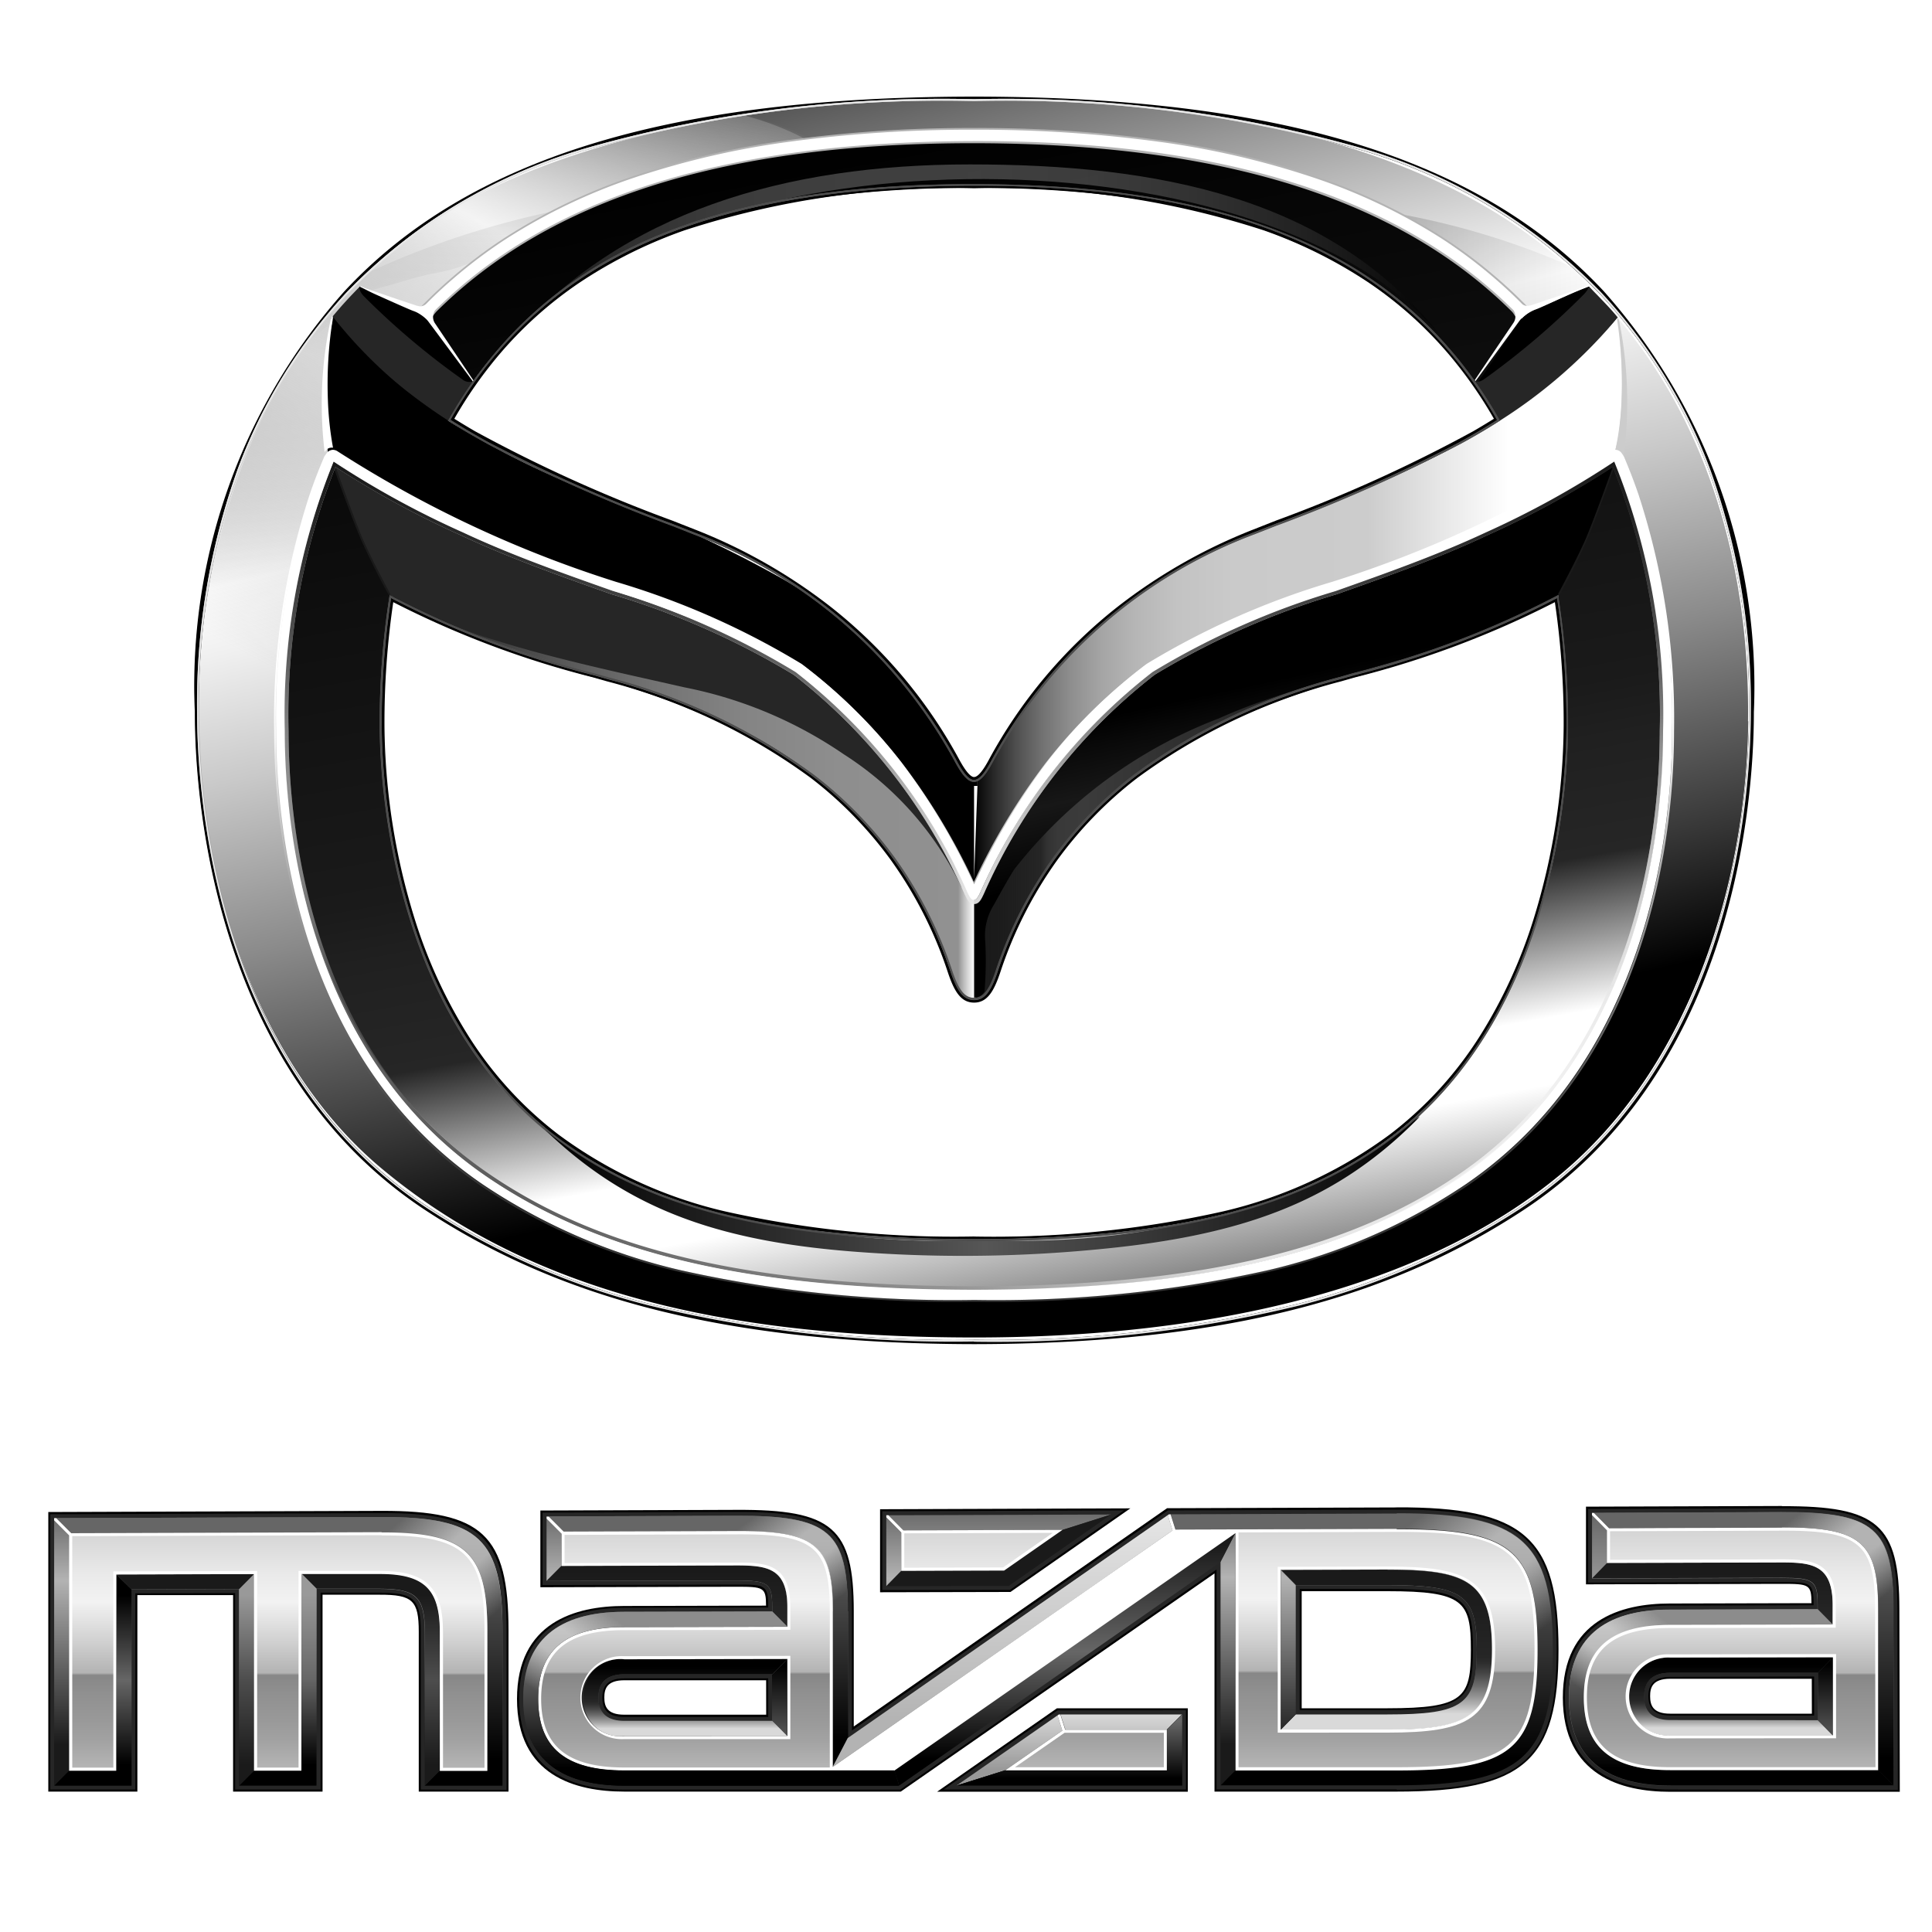 <svg xmlns="http://www.w3.org/2000/svg" xmlns:xlink="http://www.w3.org/1999/xlink" width="40" height="40" viewBox="0 0 40 40">
  <defs>
    <clipPath id="clip-path">
      <rect id="Rettangolo_536" data-name="Rettangolo 536" width="40" height="40" transform="translate(-9591 -14752)" fill="#2680eb"/>
    </clipPath>
    <linearGradient id="linear-gradient" x1="0.5" y1="1" x2="0.5" gradientUnits="objectBoundingBox">
      <stop offset="0.1"/>
      <stop offset="0.9" stop-color="#666"/>
    </linearGradient>
    <linearGradient id="linear-gradient-2" x1="0.5" y1="1.56" x2="0.5" y2="-1.683" gradientUnits="objectBoundingBox">
      <stop offset="0.15" stop-color="#1a1a1a"/>
      <stop offset="0.45" stop-color="#666"/>
      <stop offset="0.75" stop-color="#b3b3b3"/>
      <stop offset="1" stop-color="#666"/>
    </linearGradient>
    <linearGradient id="linear-gradient-3" x1="0.5" y1="1" x2="0.5" y2="0" xlink:href="#linear-gradient-2"/>
    <linearGradient id="linear-gradient-4" x1="0.5" y1="1" x2="0.5" y2="-0.018" xlink:href="#linear-gradient-2"/>
    <linearGradient id="linear-gradient-6" x1="0.5" y1="1" x2="0.5" gradientUnits="objectBoundingBox">
      <stop offset="0.1" stop-color="#1a1a1a"/>
      <stop offset="0.5" stop-color="#4d4d4d"/>
      <stop offset="0.9" stop-color="#1a1a1a"/>
    </linearGradient>
    <linearGradient id="linear-gradient-7" x1="0.5" y1="1" x2="0.5" gradientUnits="objectBoundingBox">
      <stop offset="0.1"/>
      <stop offset="0.5" stop-color="#666"/>
      <stop offset="0.9" stop-color="#999"/>
    </linearGradient>
    <linearGradient id="linear-gradient-8" x1="0.5" y1="1" x2="0.5" gradientUnits="objectBoundingBox">
      <stop offset="0.1" stop-color="#1a1a1a"/>
      <stop offset="0.5" stop-color="#4d4d4d"/>
      <stop offset="0.9" stop-color="#999"/>
    </linearGradient>
    <linearGradient id="linear-gradient-9" x1="0.5" y1="1" x2="0.5" gradientUnits="objectBoundingBox">
      <stop offset="0.1"/>
      <stop offset="0.5" stop-color="#666"/>
      <stop offset="0.9"/>
    </linearGradient>
    <linearGradient id="linear-gradient-10" x1="0.5" y1="1" x2="0.5" gradientUnits="objectBoundingBox">
      <stop offset="0.1"/>
      <stop offset="0.9" stop-color="#8c8c8c"/>
    </linearGradient>
    <linearGradient id="linear-gradient-11" x1="0.5" y1="1" x2="0.5" gradientUnits="objectBoundingBox">
      <stop offset="0.105" stop-color="#262626"/>
      <stop offset="0.9" stop-color="#1a1a1a"/>
    </linearGradient>
    <linearGradient id="linear-gradient-12" x1="0.5" y1="1" x2="0.5" gradientUnits="objectBoundingBox">
      <stop offset="0.1" stop-color="#4d4d4d"/>
      <stop offset="0.9"/>
    </linearGradient>
    <linearGradient id="linear-gradient-13" x1="0.5" y1="1" x2="0.5" gradientUnits="objectBoundingBox">
      <stop offset="0.1" stop-color="#d9d9d9"/>
      <stop offset="0.177" stop-color="#a6a6a6"/>
      <stop offset="0.269" stop-color="#6f6f6f"/>
      <stop offset="0.349" stop-color="#474747"/>
      <stop offset="0.411" stop-color="#2f2f2f"/>
      <stop offset="0.45" stop-color="#262626"/>
      <stop offset="0.9"/>
    </linearGradient>
    <linearGradient id="linear-gradient-14" x1="0.5" y1="4059.835" x2="0.5" y2="-4057.816" xlink:href="#linear-gradient-2"/>
    <linearGradient id="linear-gradient-15" x1="0.5" y1="1" x2="0.5" y2="-0.098" xlink:href="#linear-gradient-2"/>
    <linearGradient id="linear-gradient-16" x1="0.5" y1="4.276" x2="0.5" y2="-0.13" xlink:href="#linear-gradient-2"/>
    <linearGradient id="linear-gradient-17" x1="0.5" y1="1.12" x2="0.5" y2="-0.655" xlink:href="#linear-gradient-2"/>
    <linearGradient id="linear-gradient-18" x1="0.5" y1="17.776" x2="0.5" y2="-0.393" xlink:href="#linear-gradient-2"/>
    <linearGradient id="linear-gradient-19" x1="0.5" y1="2.816" x2="0.5" y2="-0.062" xlink:href="#linear-gradient-2"/>
    <linearGradient id="linear-gradient-22" x1="0.5" y1="3.585" x2="0.5" y2="-0.904" xlink:href="#linear-gradient-2"/>
    <linearGradient id="linear-gradient-24" x1="0.5" y1="1.644" x2="0.5" y2="-1.939" xlink:href="#linear-gradient-2"/>
    <linearGradient id="linear-gradient-25" x1="0.5" y1="1" x2="0.5" y2="0" xlink:href="#linear-gradient-12"/>
    <linearGradient id="linear-gradient-26" x1="0.5" y1="1.644" x2="0.5" y2="-1.939" xlink:href="#linear-gradient-2"/>
    <linearGradient id="linear-gradient-27" x1="0.5" y1="1" x2="0.5" y2="0" xlink:href="#linear-gradient-13"/>
    <linearGradient id="linear-gradient-28" x1="0.5" y1="1.35" x2="0.5" y2="-0.388" xlink:href="#linear-gradient-2"/>
    <linearGradient id="linear-gradient-29" x1="0.5" y1="1" x2="0.5" gradientUnits="objectBoundingBox">
      <stop offset="0.1" stop-color="#d9d9d9"/>
      <stop offset="0.177" stop-color="#a6a6a6"/>
      <stop offset="0.269" stop-color="#6f6f6f"/>
      <stop offset="0.349" stop-color="#474747"/>
      <stop offset="0.411" stop-color="#2f2f2f"/>
      <stop offset="0.45" stop-color="#262626"/>
      <stop offset="0.905" stop-color="#1a1a1a"/>
    </linearGradient>
    <linearGradient id="linear-gradient-30" x1="0.5" y1="1.35" x2="0.5" y2="-0.388" xlink:href="#linear-gradient-2"/>
    <linearGradient id="linear-gradient-32" x1="0.5" y1="3833.522" x2="0.5" y2="-3831.605" xlink:href="#linear-gradient-2"/>
    <linearGradient id="linear-gradient-33" x1="0.5" y1="17.777" x2="0.5" y2="-0.394" xlink:href="#linear-gradient-2"/>
    <linearGradient id="linear-gradient-34" x1="0.5" y1="3.902" x2="0.5" y2="-0.118" xlink:href="#linear-gradient-2"/>
    <linearGradient id="linear-gradient-35" x1="0.5" y1="7697.061" x2="0.5" y2="-765.087" xlink:href="#linear-gradient-2"/>
    <linearGradient id="linear-gradient-36" x1="0.5" y1="1" x2="0.5" y2="-2.948" xlink:href="#linear-gradient-2"/>
    <linearGradient id="linear-gradient-37" x1="0.5" y1="1" x2="0.5" y2="-0.013" gradientUnits="objectBoundingBox">
      <stop offset="0.226" stop-color="#999"/>
      <stop offset="0.773" stop-color="#c5c5c5"/>
      <stop offset="1" stop-color="#d9d9d9"/>
    </linearGradient>
    <linearGradient id="linear-gradient-38" x1="0.5" y1="4.663" x2="0.5" y2="-13.51" xlink:href="#linear-gradient-2"/>
    <linearGradient id="linear-gradient-39" x1="0.5" y1="4.662" x2="0.5" y2="0" xlink:href="#linear-gradient-37"/>
    <linearGradient id="linear-gradient-40" x1="0.5" y1="1" x2="0.5" y2="-2.899" xlink:href="#linear-gradient-2"/>
    <linearGradient id="linear-gradient-42" x1="0.5" y1="1.141" x2="0.5" y2="-0.025" xlink:href="#linear-gradient-2"/>
    <linearGradient id="linear-gradient-43" x1="0.5" y1="1.062" x2="0.5" gradientUnits="objectBoundingBox">
      <stop offset="0.226" stop-color="#b3b3b3"/>
      <stop offset="0.904" stop-color="#dfdfdf"/>
      <stop offset="1" stop-color="#e6e6e6"/>
    </linearGradient>
    <linearGradient id="linear-gradient-44" x1="0.5" y1="1" x2="0.5" y2="-0.062" gradientUnits="objectBoundingBox">
      <stop offset="0.1"/>
      <stop offset="0.5" stop-color="#666"/>
      <stop offset="0.9" stop-color="#1a1a1a"/>
    </linearGradient>
    <linearGradient id="linear-gradient-46" x1="0.5" y1="1" x2="0.5" y2="-0.024" gradientUnits="objectBoundingBox">
      <stop offset="0" stop-color="#b5b5b5"/>
      <stop offset="0.114" stop-color="#a2a2a2"/>
      <stop offset="0.2" stop-color="#999"/>
      <stop offset="0.313" stop-color="#909090"/>
      <stop offset="0.39" stop-color="#878787"/>
      <stop offset="0.4" stop-color="#b3b3b3"/>
      <stop offset="0.525" stop-color="#cfcfcf"/>
      <stop offset="0.7" stop-color="#f2f2f2"/>
      <stop offset="0.823" stop-color="#e9e9e9"/>
      <stop offset="1" stop-color="#d4d4d4"/>
    </linearGradient>
    <linearGradient id="linear-gradient-47" x1="0.5" y1="1" x2="0.5" y2="-0.024" xlink:href="#linear-gradient-46"/>
    <linearGradient id="linear-gradient-48" x1="0.5" y1="6.798" x2="0.5" y2="-0.163" xlink:href="#linear-gradient-46"/>
    <linearGradient id="linear-gradient-49" x1="0.5" y1="1" x2="0.5" y2="-5.961" xlink:href="#linear-gradient-46"/>
    <linearGradient id="linear-gradient-50" x1="0.5" y1="1" x2="0.5" y2="-0.019" xlink:href="#linear-gradient-46"/>
    <linearGradient id="linear-gradient-51" x1="0.5" y1="1.002" x2="0.5" y2="0" xlink:href="#linear-gradient-46"/>
    <linearGradient id="linear-gradient-53" x1="0.5" y1="1" x2="0.5" y2="0" xlink:href="#linear-gradient"/>
    <linearGradient id="linear-gradient-55" x1="0.123" y1="-0.131" x2="1.092" y2="0.902" gradientUnits="objectBoundingBox">
      <stop offset="0.1" stop-color="#fff" stop-opacity="0"/>
      <stop offset="0.195" stop-color="#fff" stop-opacity="0.322"/>
      <stop offset="0.4" stop-color="#fff"/>
      <stop offset="0.6" stop-color="#fff"/>
      <stop offset="0.9" stop-color="#fff" stop-opacity="0"/>
    </linearGradient>
    <linearGradient id="linear-gradient-56" x1="0.128" y1="-0.148" x2="1.063" y2="0.927" xlink:href="#linear-gradient-55"/>
    <linearGradient id="linear-gradient-57" x1="-0.031" y1="0.964" x2="0.905" y2="-0.108" xlink:href="#linear-gradient-55"/>
    <linearGradient id="linear-gradient-58" x1="0.13" y1="-0.151" x2="1.059" y2="0.931" xlink:href="#linear-gradient-55"/>
    <linearGradient id="linear-gradient-59" x1="-0.026" y1="0.97" x2="0.904" y2="-0.112" xlink:href="#linear-gradient-55"/>
    <linearGradient id="linear-gradient-60" x1="0.132" y1="-0.151" x2="1.067" y2="0.923" xlink:href="#linear-gradient-55"/>
    <linearGradient id="linear-gradient-61" x1="0.388" y1="-0.002" x2="0.613" y2="1.005" gradientUnits="objectBoundingBox">
      <stop offset="0.212"/>
      <stop offset="0.361" stop-color="#0b0b0b"/>
      <stop offset="0.594" stop-color="#262626"/>
      <stop offset="0.85" stop-color="#b2b2b2"/>
      <stop offset="1" stop-color="#fff"/>
    </linearGradient>
    <linearGradient id="linear-gradient-62" x1="0.388" y1="-0.002" x2="0.613" y2="1.005" gradientUnits="objectBoundingBox">
      <stop offset="0"/>
      <stop offset="0.564" stop-color="#1a1a1a"/>
      <stop offset="0.614" stop-color="#202020"/>
      <stop offset="0.709" stop-color="#262626"/>
      <stop offset="0.836" stop-color="#fff"/>
      <stop offset="0.891" stop-color="#fff"/>
      <stop offset="1" stop-color="gray"/>
    </linearGradient>
    <linearGradient id="linear-gradient-63" x1="21.558" y1="-0.038" x2="21.994" y2="0.946" gradientUnits="objectBoundingBox">
      <stop offset="0" stop-opacity="0"/>
      <stop offset="0.606" stop-color="#1a1a1a"/>
      <stop offset="0.666" stop-color="#1d1d1d"/>
      <stop offset="0.709" stop-color="#262626"/>
      <stop offset="0.867" stop-color="#eee"/>
      <stop offset="1" stop-color="#dcdcdc" stop-opacity="0"/>
    </linearGradient>
    <linearGradient id="linear-gradient-64" x1="0.647" y1="1.002" x2="0.354" y2="-0.006" gradientUnits="objectBoundingBox">
      <stop offset="0.036"/>
      <stop offset="0.194"/>
      <stop offset="0.286" stop-color="#343434"/>
      <stop offset="0.448" stop-color="#8a8a8a"/>
      <stop offset="0.581" stop-color="#c9c9c9"/>
      <stop offset="0.677" stop-color="#f0f0f0"/>
      <stop offset="0.727" stop-color="#fff"/>
      <stop offset="1" stop-color="#4d4d4d"/>
    </linearGradient>
    <linearGradient id="linear-gradient-65" x1="0.357" y1="1.129" x2="0.635" y2="-0.092" gradientUnits="objectBoundingBox">
      <stop offset="0" stop-color="#fff" stop-opacity="0"/>
      <stop offset="0.107" stop-color="#fff" stop-opacity="0.255"/>
      <stop offset="0.282" stop-color="#fff" stop-opacity="0.651"/>
      <stop offset="0.403" stop-color="#fff" stop-opacity="0.902"/>
      <stop offset="0.461" stop-color="#fff"/>
      <stop offset="0.81" stop-color="#bcbcbc" stop-opacity="0.341"/>
      <stop offset="1" stop-color="#9a9a9a" stop-opacity="0"/>
    </linearGradient>
    <linearGradient id="linear-gradient-66" y1="0.5" x2="1" y2="0.5" gradientUnits="objectBoundingBox">
      <stop offset="0"/>
      <stop offset="0.028" stop-color="#101010" stop-opacity="0.933"/>
      <stop offset="0.129" stop-color="#3f3f3f" stop-opacity="0.741"/>
      <stop offset="0.238" stop-color="#616161" stop-opacity="0.604"/>
      <stop offset="0.356" stop-color="#767676" stop-opacity="0.522"/>
      <stop offset="0.503" stop-color="#7c7c7c" stop-opacity="0.498"/>
      <stop offset="1"/>
    </linearGradient>
    <linearGradient id="linear-gradient-67" x1="55.402" y1="0.226" x2="55.206" y2="0.784" gradientUnits="objectBoundingBox">
      <stop offset="0.236" stop-opacity="0"/>
      <stop offset="0.442"/>
      <stop offset="0.691" stop-opacity="0.737"/>
      <stop offset="1" stop-opacity="0"/>
    </linearGradient>
    <linearGradient id="linear-gradient-68" x1="0.955" y1="-0.097" x2="0.34" y2="1.039" gradientUnits="objectBoundingBox">
      <stop offset="0" stop-color="#fff" stop-opacity="0"/>
      <stop offset="0.05" stop-color="#fff" stop-opacity="0.11"/>
      <stop offset="0.158" stop-color="#fff" stop-opacity="0.392"/>
      <stop offset="0.315" stop-color="#fff" stop-opacity="0.835"/>
      <stop offset="0.37" stop-color="#fff"/>
      <stop offset="1" stop-color="gray" stop-opacity="0"/>
    </linearGradient>
    <linearGradient id="linear-gradient-69" y1="0.5" x2="1" y2="0.5" gradientUnits="objectBoundingBox">
      <stop offset="0"/>
      <stop offset="0.09" stop-opacity="0.796"/>
      <stop offset="1" stop-opacity="0"/>
    </linearGradient>
    <linearGradient id="linear-gradient-70" x1="46.643" x2="46.643" y2="1" gradientUnits="objectBoundingBox">
      <stop offset="0" stop-opacity="0.42"/>
      <stop offset="1" stop-opacity="0"/>
    </linearGradient>
    <linearGradient id="linear-gradient-71" x1="7.517" y1="0.276" x2="7.386" y2="0.765" gradientUnits="objectBoundingBox">
      <stop offset="0.048" stop-opacity="0"/>
      <stop offset="0.261"/>
      <stop offset="0.533" stop-opacity="0.851"/>
      <stop offset="0.611" stop-color="#050505" stop-opacity="0.835"/>
      <stop offset="0.689" stop-color="#161616" stop-opacity="0.788"/>
      <stop offset="0.739" stop-color="#262626" stop-opacity="0.737"/>
      <stop offset="0.756" stop-color="#1c1c1c" stop-opacity="0.537"/>
      <stop offset="0.794" stop-color="#0c0c0c" stop-opacity="0.227"/>
      <stop offset="0.849" stop-color="#030303" stop-opacity="0.047"/>
      <stop offset="1" stop-opacity="0"/>
    </linearGradient>
    <linearGradient id="linear-gradient-72" x1="19.131" y1="1.101" x2="19.393" y2="-0.096" gradientUnits="objectBoundingBox">
      <stop offset="0" stop-color="#fff" stop-opacity="0"/>
      <stop offset="0.166" stop-color="#c8c8c8" stop-opacity="0.325"/>
      <stop offset="0.461" stop-color="#565656"/>
      <stop offset="0.473" stop-color="#404040"/>
      <stop offset="0.603" stop-color="#464646" stop-opacity="0.929"/>
      <stop offset="0.74" stop-color="#595959" stop-opacity="0.718"/>
      <stop offset="0.878" stop-color="#777" stop-opacity="0.369"/>
      <stop offset="0.972" stop-color="#939393" stop-opacity="0.055"/>
      <stop offset="1" stop-color="#9a9a9a" stop-opacity="0"/>
    </linearGradient>
    <linearGradient id="linear-gradient-73" x1="19.535" y1="0.5" x2="20.535" y2="0.5" gradientUnits="objectBoundingBox">
      <stop offset="0"/>
      <stop offset="0.31" stop-color="#060606"/>
      <stop offset="0.706" stop-color="#151515"/>
      <stop offset="1" stop-color="#262626"/>
    </linearGradient>
    <linearGradient id="linear-gradient-74" x1="122.15" y1="0.5" x2="123.149" y2="0.5" xlink:href="#linear-gradient-73"/>
    <linearGradient id="linear-gradient-75" x1="-1.495" y1="0.5" x2="-0.495" y2="0.5" gradientUnits="objectBoundingBox">
      <stop offset="0" stop-color="#b2b2b2"/>
      <stop offset="0.005" stop-color="#b0b0b0"/>
      <stop offset="0.257" stop-color="#666"/>
      <stop offset="0.437" stop-color="#383838"/>
      <stop offset="0.527" stop-color="#262626"/>
    </linearGradient>
    <linearGradient id="linear-gradient-76" x1="-109.985" y1="0.5" x2="-108.985" y2="0.5" xlink:href="#linear-gradient-75"/>
    <linearGradient id="linear-gradient-77" y1="0.5" x2="1" y2="0.5" gradientUnits="objectBoundingBox">
      <stop offset="0"/>
      <stop offset="0.034" stop-color="#171717"/>
      <stop offset="0.097" stop-color="#3c3c3c"/>
      <stop offset="0.163" stop-color="#5b5b5b"/>
      <stop offset="0.231" stop-color="#737373"/>
      <stop offset="0.304" stop-color="#848484"/>
      <stop offset="0.384" stop-color="#8e8e8e"/>
      <stop offset="0.483" stop-color="#919191"/>
      <stop offset="0.497" stop-color="#fff" stop-opacity="0.769"/>
      <stop offset="0.498" stop-opacity="0.902"/>
      <stop offset="0.516" stop-color="#090909" stop-opacity="0.925"/>
      <stop offset="0.546" stop-color="#212121" stop-opacity="0.988"/>
      <stop offset="0.552" stop-color="#262626"/>
      <stop offset="0.552" stop-color="#272727"/>
      <stop offset="0.557" stop-color="#323232"/>
      <stop offset="0.566" stop-color="#393939"/>
      <stop offset="0.588" stop-color="#3b3b3b"/>
      <stop offset="1"/>
    </linearGradient>
    <linearGradient id="linear-gradient-78" x1="16.268" y1="0.619" x2="15.431" y2="0.381" gradientUnits="objectBoundingBox">
      <stop offset="0"/>
      <stop offset="0.553" stop-color="#181818"/>
      <stop offset="1" stop-color="#262626"/>
    </linearGradient>
    <linearGradient id="linear-gradient-79" y1="0.5" x2="1" y2="0.5" gradientUnits="objectBoundingBox">
      <stop offset="0"/>
      <stop offset="0.031" stop-color="#282828"/>
      <stop offset="0.066" stop-color="#4f4f4f"/>
      <stop offset="0.105" stop-color="#717171"/>
      <stop offset="0.148" stop-color="#8d8d8d"/>
      <stop offset="0.195" stop-color="#a4a4a4"/>
      <stop offset="0.25" stop-color="#b6b6b6"/>
      <stop offset="0.315" stop-color="#c3c3c3"/>
      <stop offset="0.402" stop-color="#cacaca"/>
      <stop offset="0.606" stop-color="#ccc"/>
      <stop offset="0.824" stop-color="#fff"/>
    </linearGradient>
    <linearGradient id="linear-gradient-80" x1="0.426" y1="0.21" x2="0.575" y2="0.791" gradientUnits="objectBoundingBox">
      <stop offset="0"/>
      <stop offset="0.03"/>
      <stop offset="0.339"/>
      <stop offset="0.419" stop-color="#090909"/>
      <stop offset="0.57" stop-color="#171717"/>
      <stop offset="0.806"/>
    </linearGradient>
    <linearGradient id="linear-gradient-81" x1="14.801" y1="0.5" x2="15.801" y2="0.5" gradientUnits="objectBoundingBox">
      <stop offset="0"/>
      <stop offset="0.038" stop-color="#1f1f1f"/>
      <stop offset="0.085" stop-color="#3e3e3e"/>
      <stop offset="0.13" stop-color="#545454"/>
      <stop offset="0.173" stop-color="#616161"/>
      <stop offset="0.212" stop-color="#666"/>
      <stop offset="0.241" stop-color="#737373"/>
      <stop offset="0.346" stop-color="#9e9e9e"/>
      <stop offset="0.452" stop-color="#c1c1c1"/>
      <stop offset="0.559" stop-color="#dcdcdc"/>
      <stop offset="0.668" stop-color="#f0f0f0"/>
      <stop offset="0.777" stop-color="#fbfbfb"/>
      <stop offset="0.891" stop-color="#fff"/>
      <stop offset="1" stop-color="#adadad"/>
    </linearGradient>
    <linearGradient id="linear-gradient-82" x1="0.275" y1="0.007" x2="0.726" y2="0.985" gradientUnits="objectBoundingBox">
      <stop offset="0" stop-color="#f2f2f2"/>
      <stop offset="0.972" stop-color="#262626"/>
    </linearGradient>
    <linearGradient id="linear-gradient-83" y1="0.5" x2="1" y2="0.5" gradientUnits="objectBoundingBox">
      <stop offset="0"/>
      <stop offset="0.237" stop-color="#262626"/>
      <stop offset="0.503" stop-color="#565656"/>
      <stop offset="1"/>
    </linearGradient>
    <linearGradient id="linear-gradient-84" x1="0.5" y1="1" x2="0.5" gradientUnits="objectBoundingBox">
      <stop offset="0.121" stop-color="#333"/>
      <stop offset="0.178" stop-color="#3c3c3c"/>
      <stop offset="0.271" stop-color="#555"/>
      <stop offset="0.39" stop-color="#7e7e7e"/>
      <stop offset="0.529" stop-color="#b7b7b7"/>
      <stop offset="0.67" stop-color="#f8f8f8"/>
      <stop offset="0.727" stop-color="#fff"/>
    </linearGradient>
    <linearGradient id="linear-gradient-85" x1="0.046" y1="0.684" x2="0.99" y2="0.112" gradientUnits="objectBoundingBox">
      <stop offset="0" stop-color="#4d4d4d"/>
      <stop offset="0.208" stop-color="#999"/>
      <stop offset="0.373" stop-color="#f2f2f2"/>
      <stop offset="0.634" stop-color="#f0f0f0"/>
      <stop offset="0.728" stop-color="#e9e9e9"/>
      <stop offset="0.795" stop-color="#dedede"/>
      <stop offset="0.85" stop-color="#cdcdcd"/>
      <stop offset="0.896" stop-color="#b7b7b7"/>
      <stop offset="0.936" stop-color="#9c9c9c"/>
      <stop offset="0.973" stop-color="#7d7d7d"/>
      <stop offset="0.976" stop-color="#797979"/>
      <stop offset="0.998" stop-color="#505050"/>
      <stop offset="1" stop-color="#4d4d4d"/>
    </linearGradient>
    <linearGradient id="linear-gradient-86" x1="0.5" y1="1" x2="0.5" gradientUnits="objectBoundingBox">
      <stop offset="0.363" stop-color="#f2f2f2" stop-opacity="0"/>
      <stop offset="0.429" stop-color="#e0e0e0" stop-opacity="0.153"/>
      <stop offset="0.561" stop-color="#b0b0b0" stop-opacity="0.541"/>
      <stop offset="0.698" stop-color="#797979"/>
      <stop offset="0.789" stop-color="#515151"/>
      <stop offset="0.875" stop-color="#333"/>
      <stop offset="0.948" stop-color="#212121"/>
      <stop offset="1" stop-color="#1a1a1a"/>
    </linearGradient>
    <linearGradient id="linear-gradient-87" x1="3.604" y1="0.007" x2="4.055" y2="0.985" gradientUnits="objectBoundingBox">
      <stop offset="0" stop-color="#e6e6e6"/>
      <stop offset="1" stop-color="#333"/>
    </linearGradient>
  </defs>
  <g id="mazda" transform="translate(9591 14752)" clip-path="url(#clip-path)">
    <g id="mazda-2" data-name="mazda" transform="translate(-9602.987 -14770)">
      <path id="Tracciato_1109" data-name="Tracciato 1109" d="M20.657,152.3v-3.308c0-.648-.128-.77-.809-.768l-1.183,0V152.3H16.813v-4.068l-1.982,0V152.3H12.987v-5.788l6.9-.024c2.087-.007,2.628.5,2.628,2.473V152.3Zm28.222-5.913-4.056.014,0,1.608,4.057-.01c.559,0,.611.009.612.4l-2.935.007c-1.012,0-2.216.343-2.213,1.951s1.209,1.947,2.221,1.947H51.32l-.009-3.782c0-1.751-.447-2.138-2.431-2.131Zm.621,4.3-2.935,0c-.364,0-.413-.182-.414-.361s.048-.361.412-.362l2.935,0Zm-10.563-2.536,1.779,0c1.576,0,1.724.21,1.724,1.209s-.149,1.214-1.724,1.215l-1.779,0Zm-11.087,2.557-2.938,0c-.364,0-.413-.18-.413-.356s.049-.356.413-.357l2.937,0ZM40.9,146.417l-4.75.016-6.487,4.519v-2.385c0-1.728-.442-2.11-2.428-2.1l-4.06.014v1.588l4.06-.01c.56,0,.612.009.612.391l-2.937.007c-1.013,0-2.219.339-2.219,1.927S23.9,152.3,24.913,152.3h5.724l6.495-4.517V152.3H40.9c2.632,0,3.354-.634,3.354-2.948s-.722-2.946-3.354-2.937Zm-5.51.019-5.182.018v1.719l2.7-.006Zm-4,5.866h5.189v-1.726l-2.71,0Z" transform="translate(0 -97.207)"/>
      <g id="Raggruppa_1337" data-name="Raggruppa 1337" transform="translate(13.028 49.224)">
        <path id="Tracciato_1110" data-name="Tracciato 1110" d="M20.837,152.4v-3.266c0-.675-.143-.812-.85-.81l-1.224,0V152.4h-1.77v-4.068l-2.065.005V152.4H13.166V146.7l6.861-.024c2.054-.007,2.586.493,2.586,2.432v3.3Zm25.869,0c-1.424,0-2.177-.658-2.18-1.9s.748-1.906,2.171-1.909l2.977-.007v-.008c0-.461-.056-.474-.654-.472l-4.015.011,0-1.524,4.015-.014c1.96-.007,2.385.364,2.389,2.089l.009,3.74Zm0-2.333c-.31,0-.454.129-.453.4s.145.4.455.4l2.977,0,0-.808Z" transform="translate(-13.166 -146.573)" fill="#262626"/>
      </g>
      <path id="Tracciato_1111" data-name="Tracciato 1111" d="M74.958,149.59c0-1.018-.163-1.255-1.766-1.251l-1.821,0v2.506l1.821,0c1.6,0,1.766-.24,1.766-1.257Zm-18.025,1c0,.272.145.4.455.4l2.979,0v-.8l-2.979,0c-.31,0-.455.127-.455.4Zm16.446,1.9h-3.73v-4.554L63.1,152.494H57.388c-1.425,0-2.177-.65-2.177-1.88s.752-1.882,2.177-1.885l2.979-.007v-.008c0-.455-.055-.468-.653-.466l-4.019.01v-1.5l4.019-.014c1.963-.007,2.387.359,2.387,2.062v2.463l6.542-4.557,4.737-.016c2.612-.009,3.312.6,3.312,2.894s-.7,2.906-3.312,2.906Zm-10.651-4.128V146.73l5.006-.018-2.362,1.646Zm6.288,2.487v1.642H64l2.359-1.639Z" transform="translate(-32.475 -97.441)" fill="#262626"/>
      <path id="Tracciato_1112" data-name="Tracciato 1112" d="M155.489,146.94l-3.889.014.311.316,3.578-.012c1.635-.006,1.99.294,1.993,1.686l.008,3.335.313.319-.009-3.654c0-1.676-.39-2.011-2.306-2Z" transform="translate(-106.609 -97.631)" fill="url(#linear-gradient)"/>
      <path id="Tracciato_1113" data-name="Tracciato 1113" d="M155.383,159.673a.871.871,0,1,0,0,1.74l3.435,0,0-1.743Zm0,1.358c-.356,0-.538-.164-.538-.488s.18-.488.536-.489l3.06,0,0,.979Z" transform="translate(-108.82 -107.42)" fill="url(#linear-gradient-2)"/>
      <path id="Tracciato_1114" data-name="Tracciato 1114" d="M156.065,148.944c0-1.676-.39-2.011-2.306-2l-3.932.014,0,1.354,3.933-.01c.657,0,.736.058.737.557v.093l-3.06.007c-1.388,0-2.092.618-2.089,1.824s.709,1.82,2.1,1.82h4.626Zm-4.618,3.273c-1.181,0-1.722-.452-1.724-1.439s.537-1.44,1.718-1.443l3.434-.007v-.476c0-.873-.463-.94-1.113-.938l-3.56.01v-.592l3.56-.012c1.6-.005,1.927.266,1.93,1.623l.008,3.271Z" transform="translate(-104.879 -97.631)" fill="url(#linear-gradient-3)"/>
      <path id="Tracciato_1115" data-name="Tracciato 1115" d="M20.3,147.369l-6.779.023v5.539h1.6v-4.064l2.231-.006v4.069h1.6v-4.073l1.308,0c.752,0,.934.172.934.893v3.183h1.61v-3.213C22.805,147.824,22.312,147.362,20.3,147.369Zm1.268,5.186v-2.808c0-.927-.355-1.27-1.309-1.268l-1.682,0v4.072h-.857v-4.07l-2.977.008v4.062H13.9v-4.793l6.407-.02c1.708-.006,2.127.383,2.127,1.974v2.837Z" transform="translate(-0.413 -97.961)" fill="url(#linear-gradient-4)"/>
      <path id="Tracciato_1116" data-name="Tracciato 1116" d="M20.3,147.369l-6.779.023.31.311,6.469-.021c1.739-.006,2.189.413,2.189,2.036v2.9h-.984l-.313.313h1.61v-3.213c0-1.893-.493-2.355-2.5-2.348Z" transform="translate(-0.413 -97.961)" fill="url(#linear-gradient)"/>
      <path id="Tracciato_1117" data-name="Tracciato 1117" d="M37.312,152.449l-1.619,0,.312.312,1.308,0c.752,0,.934.172.934.893v3.183l.313-.313v-2.871c0-.892-.326-1.208-1.247-1.205Z" transform="translate(-17.463 -101.868)" fill="url(#linear-gradient-6)"/>
      <path id="Tracciato_1118" data-name="Tracciato 1118" d="M31.388,152.469v4.072h-.981l-.311.312h1.6v-4.073Z" transform="translate(-13.158 -101.884)" fill="url(#linear-gradient-7)"/>
      <path id="Tracciato_1119" data-name="Tracciato 1119" d="M30.095,152.793v4.069l.311-.312v-4.07Z" transform="translate(-13.158 -101.892)" fill="url(#linear-gradient-8)"/>
      <path id="Tracciato_1120" data-name="Tracciato 1120" d="M19.088,152.488l.311.311,2.231-.006.311-.313Z" transform="translate(-4.692 -101.892)" fill="#1a1a1a"/>
      <path id="Tracciato_1121" data-name="Tracciato 1121" d="M14.809,152.514v4.062h-.975l-.31.312h1.6v-4.063Z" transform="translate(-0.413 -101.918)" fill="url(#linear-gradient-9)"/>
      <path id="Tracciato_1122" data-name="Tracciato 1122" d="M155.76,158.967h-4.314c-1.217,0-1.784-.477-1.786-1.5s.562-1.5,1.78-1.506l3.372-.007-.313-.318-3.06.007c-1.388,0-2.092.618-2.089,1.824s.709,1.82,2.1,1.82h4.626Z" transform="translate(-104.879 -104.319)" fill="url(#linear-gradient-10)"/>
      <path id="Tracciato_1123" data-name="Tracciato 1123" d="M155.357,151.441l-3.622.01-.309.318,3.932-.01c.657,0,.736.058.737.557v.093l.313.318v-.412C156.4,151.5,155.99,151.439,155.357,151.441Z" transform="translate(-106.475 -101.093)" fill="url(#linear-gradient-11)"/>
      <path id="Tracciato_1124" data-name="Tracciato 1124" d="M171.665,160.263l0,.978.313.318,0-1.615Z" transform="translate(-122.041 -107.633)" fill="url(#linear-gradient-12)"/>
      <path id="Tracciato_1125" data-name="Tracciato 1125" d="M155.593,161.245c-.356,0-.538-.164-.538-.488s.18-.488.536-.489l3.06,0,.311-.319-3.372.006a.807.807,0,1,0,0,1.612l3.372,0-.313-.318Z" transform="translate(-109.027 -107.634)" fill="url(#linear-gradient-13)"/>
      <path id="Tracciato_1126" data-name="Tracciato 1126" d="M84.914,155.7c-.356,0-.537.166-.536.489s.182.488.538.488l3.06,0,0-.978Zm-22.063.514c0,.176.049.356.413.356l2.937,0v-.714l-2.937,0c-.364,0-.413.181-.413.357Zm17.941-1c0-1-.149-1.213-1.724-1.209l-1.779,0v2.422l1.779,0C80.644,156.429,80.793,156.214,80.793,155.215Z" transform="translate(-38.351 -103.066)" fill="none"/>
      <path id="Tracciato_1127" data-name="Tracciato 1127" d="M94.448,171.453Z" transform="translate(-62.653 -116.485)" fill="#262626"/>
      <path id="Tracciato_1128" data-name="Tracciato 1128" d="M94.448,171.453Z" transform="translate(-62.653 -116.485)" fill="#fff"/>
      <path id="Tracciato_1129" data-name="Tracciato 1129" d="M103.5,165.1l.027-.019Z" transform="translate(-69.614 -111.585)" fill="#fff"/>
      <path id="Tracciato_1130" data-name="Tracciato 1130" d="M121.337,148.431l-3.772.012Z" transform="translate(-80.432 -98.778)" fill="#262626"/>
      <path id="Tracciato_1131" data-name="Tracciato 1131" d="M121.337,148.431l-3.772.012Z" transform="translate(-80.432 -98.778)" fill="url(#linear-gradient-14)"/>
      <path id="Tracciato_1132" data-name="Tracciato 1132" d="M118.413,148.795l-.31.6v4.63l.31-.316Z" transform="translate(-80.846 -99.058)" fill="#262626"/>
      <path id="Tracciato_1133" data-name="Tracciato 1133" d="M118.413,148.795l-.31.6v4.63l.31-.316Z" transform="translate(-80.846 -99.058)" fill="url(#linear-gradient-15)"/>
      <path id="Tracciato_1134" data-name="Tracciato 1134" d="M57.976,147.823l-.311-.312V148.8l.311-.314Z" transform="translate(-34.362 -98.07)" fill="#262626"/>
      <path id="Tracciato_1135" data-name="Tracciato 1135" d="M57.976,147.823l-.311-.312V148.8l.311-.314Z" transform="translate(-34.362 -98.07)" fill="url(#linear-gradient-16)"/>
      <path id="Tracciato_1136" data-name="Tracciato 1136" d="M83.335,159.051l.313-.6v-2.622h-.313Z" transform="translate(-54.106 -104.469)" fill="#262626"/>
      <path id="Tracciato_1137" data-name="Tracciato 1137" d="M83.335,159.051l.313-.6v-2.622h-.313Z" transform="translate(-54.106 -104.469)" fill="url(#linear-gradient-17)"/>
      <path id="Tracciato_1138" data-name="Tracciato 1138" d="M61.748,147.574v-.314l-3.892.013.311.312Z" transform="translate(-34.509 -97.877)" fill="#262626"/>
      <path id="Tracciato_1139" data-name="Tracciato 1139" d="M61.748,147.574v-.314l-3.892.013.311.312Z" transform="translate(-34.509 -97.877)" fill="url(#linear-gradient-18)"/>
      <path id="Tracciato_1140" data-name="Tracciato 1140" d="M76.7,149.24h.313c0-1.655-.385-1.986-2.3-1.979v.314C76.351,147.569,76.7,147.865,76.7,149.24Z" transform="translate(-47.475 -97.878)" fill="#262626"/>
      <path id="Tracciato_1141" data-name="Tracciato 1141" d="M76.7,149.24h.313c0-1.655-.385-1.986-2.3-1.979v.314C76.351,147.569,76.7,147.865,76.7,149.24Z" transform="translate(-47.475 -97.878)" fill="url(#linear-gradient-19)"/>
      <path id="Tracciato_1142" data-name="Tracciato 1142" d="M64.052,149.238c0-1.655-.385-1.985-2.3-1.979l-3.892.013.311.312,3.582-.012c1.637-.005,1.99.29,1.99,1.665v3.219l.313-.6Z" transform="translate(-34.509 -97.877)" fill="url(#linear-gradient)"/>
      <path id="Tracciato_1143" data-name="Tracciato 1143" d="M63.254,159.135l-5.59,0c-1.218,0-1.784-.47-1.784-1.483s.566-1.485,1.784-1.487l3.375-.007-.312-.314-3.062.007c-1.389,0-2.094.61-2.094,1.8s.706,1.8,2.094,1.8H63.35Z" transform="translate(-32.751 -104.481)" fill="url(#linear-gradient)"/>
      <path id="Tracciato_1144" data-name="Tracciato 1144" d="M62.651,152.568c0-.806-.416-.865-1.049-.863l-3.626.01-.311.314,3.936-.01c.657,0,.737.057.737.55v.092l.312.314Z" transform="translate(-34.363 -101.296)" fill="#262626"/>
      <path id="Tracciato_1145" data-name="Tracciato 1145" d="M62.651,152.568c0-.806-.416-.865-1.049-.863l-3.626.01-.311.314,3.936-.01c.657,0,.737.057.737.55v.092l.312.314Z" transform="translate(-34.363 -101.296)" fill="url(#linear-gradient-22)"/>
      <path id="Tracciato_1146" data-name="Tracciato 1146" d="M62.651,152.568c0-.806-.416-.865-1.049-.863l-3.626.01-.311.314,3.936-.01c.657,0,.737.057.737.55v.092l.312.314Z" transform="translate(-34.363 -101.296)" fill="url(#linear-gradient-11)"/>
      <path id="Tracciato_1147" data-name="Tracciato 1147" d="M77.9,161.381l.312.314V160.1l-.312.315Z" transform="translate(-49.929 -107.753)" fill="#262626"/>
      <path id="Tracciato_1148" data-name="Tracciato 1148" d="M77.9,161.381l.312.314V160.1l-.312.315Z" transform="translate(-49.929 -107.753)" fill="url(#linear-gradient-24)"/>
      <path id="Tracciato_1149" data-name="Tracciato 1149" d="M77.9,161.381l.312.314V160.1l-.312.315Z" transform="translate(-49.929 -107.753)" fill="url(#linear-gradient-25)"/>
      <path id="Tracciato_1150" data-name="Tracciato 1150" d="M60.967,160.9a.755.755,0,0,0,.848.795l3.375,0-.312-.314-3.062,0c-.356,0-.538-.162-.538-.481s.181-.482.538-.483l3.062,0,.312-.315-3.375.006A.758.758,0,0,0,60.967,160.9Z" transform="translate(-36.902 -107.753)" fill="#262626"/>
      <path id="Tracciato_1151" data-name="Tracciato 1151" d="M60.967,160.9a.755.755,0,0,0,.848.795l3.375,0-.312-.314-3.062,0c-.356,0-.538-.162-.538-.481s.181-.482.538-.483l3.062,0,.312-.315-3.375.006A.758.758,0,0,0,60.967,160.9Z" transform="translate(-36.902 -107.753)" fill="url(#linear-gradient-26)"/>
      <path id="Tracciato_1152" data-name="Tracciato 1152" d="M60.967,160.9a.755.755,0,0,0,.848.795l3.375,0-.312-.314-3.062,0c-.356,0-.538-.162-.538-.481s.181-.482.538-.483l3.062,0,.312-.315-3.375.006A.758.758,0,0,0,60.967,160.9Z" transform="translate(-36.902 -107.753)" fill="url(#linear-gradient-27)"/>
      <path id="Tracciato_1153" data-name="Tracciato 1153" d="M125.713,152.086l-2.214.006.311.316,1.9,0c1.566,0,1.849.2,1.849,1.335s-.283,1.341-1.849,1.342l-1.9,0-.311.317,2.215,0c1.621,0,2.161-.241,2.161-1.659s-.54-1.656-2.161-1.652Z" transform="translate(-84.996 -101.589)" fill="#262626"/>
      <path id="Tracciato_1154" data-name="Tracciato 1154" d="M125.713,152.086l-2.214.006.311.316,1.9,0c1.566,0,1.849.2,1.849,1.335s-.283,1.341-1.849,1.342l-1.9,0-.311.317,2.215,0c1.621,0,2.161-.241,2.161-1.659s-.54-1.656-2.161-1.652Z" transform="translate(-84.996 -101.589)" fill="url(#linear-gradient-28)"/>
      <path id="Tracciato_1155" data-name="Tracciato 1155" d="M125.713,152.086l-2.214.006.311.316,1.9,0c1.566,0,1.849.2,1.849,1.335s-.283,1.341-1.849,1.342l-1.9,0-.311.317,2.215,0c1.621,0,2.161-.241,2.161-1.659s-.54-1.656-2.161-1.652Z" transform="translate(-84.996 -101.589)" fill="url(#linear-gradient-29)"/>
      <path id="Tracciato_1156" data-name="Tracciato 1156" d="M123.81,152.428l-.311-.316v3.307l.311-.317Z" transform="translate(-84.996 -101.609)" fill="#262626"/>
      <path id="Tracciato_1157" data-name="Tracciato 1157" d="M123.81,152.428l-.311-.316v3.307l.311-.317Z" transform="translate(-84.996 -101.609)" fill="url(#linear-gradient-30)"/>
      <path id="Tracciato_1158" data-name="Tracciato 1158" d="M123.81,152.428l-.311-.316v3.307l.311-.317Z" transform="translate(-84.996 -101.609)" fill="url(#linear-gradient-25)"/>
      <path id="Tracciato_1159" data-name="Tracciato 1159" d="M114.868,148.483l-.809,0Z" transform="translate(-77.736 -98.818)" fill="#262626"/>
      <path id="Tracciato_1160" data-name="Tracciato 1160" d="M114.868,148.483l-.809,0Z" transform="translate(-77.736 -98.818)" fill="url(#linear-gradient-32)"/>
      <path id="Tracciato_1161" data-name="Tracciato 1161" d="M91.924,147.465l1.006-.319-4.611.016.311.314Z" transform="translate(-57.94 -97.79)" fill="#262626"/>
      <path id="Tracciato_1162" data-name="Tracciato 1162" d="M91.924,147.465l1.006-.319-4.611.016.311.314Z" transform="translate(-57.94 -97.79)" fill="url(#linear-gradient-33)"/>
      <path id="Tracciato_1163" data-name="Tracciato 1163" d="M88.44,147.722l-.31-.314v1.423l.31-.316Z" transform="translate(-57.793 -97.991)" fill="#262626"/>
      <path id="Tracciato_1164" data-name="Tracciato 1164" d="M88.44,147.722l-.31-.314v1.423l.31-.316Z" transform="translate(-57.793 -97.991)" fill="url(#linear-gradient-34)"/>
      <path id="Tracciato_1165" data-name="Tracciato 1165" d="M106.28,166.442h0Z" transform="translate(-70.134 -112.631)" fill="#262626"/>
      <path id="Tracciato_1166" data-name="Tracciato 1166" d="M106.28,166.442h0Z" transform="translate(-70.134 -112.631)" fill="url(#linear-gradient-35)"/>
      <path id="Tracciato_1167" data-name="Tracciato 1167" d="M92.785,147.146l-1.006.319-1.209.843-2.129.006-.31.316,2.535-.006Z" transform="translate(-57.793 -97.79)" fill="#1a1a1a"/>
      <path id="Tracciato_1168" data-name="Tracciato 1168" d="M95.452,166.3l1.182-.822-.1-.315-2.09,1.452Z" transform="translate(-62.653 -111.647)" fill="#262626"/>
      <path id="Tracciato_1169" data-name="Tracciato 1169" d="M95.452,166.3l1.182-.822-.1-.315-2.09,1.452Z" transform="translate(-62.653 -111.647)" fill="url(#linear-gradient-36)"/>
      <path id="Tracciato_1170" data-name="Tracciato 1170" d="M95.452,166.3l1.182-.822-.1-.315-2.09,1.452Z" transform="translate(-62.653 -111.647)" fill="url(#linear-gradient-37)"/>
      <path id="Tracciato_1171" data-name="Tracciato 1171" d="M103.648,165.075l.1.315h2.1l.313-.316-2.546,0Z" transform="translate(-69.703 -111.578)" fill="#262626"/>
      <path id="Tracciato_1172" data-name="Tracciato 1172" d="M103.648,165.075l.1.315h2.1l.313-.316-2.546,0Z" transform="translate(-69.703 -111.578)" fill="url(#linear-gradient-38)"/>
      <path id="Tracciato_1173" data-name="Tracciato 1173" d="M103.648,165.075l.1.315h2.1l.313-.316-2.546,0Z" transform="translate(-69.703 -111.578)" fill="url(#linear-gradient-39)"/>
      <path id="Tracciato_1174" data-name="Tracciato 1174" d="M98.8,166.23H95.452l-1,.315h4.663v-1.473l-.313.316Z" transform="translate(-62.653 -111.578)" fill="#262626"/>
      <path id="Tracciato_1175" data-name="Tracciato 1175" d="M98.8,166.23H95.452l-1,.315h4.663v-1.473l-.313.316Z" transform="translate(-62.653 -111.578)" fill="url(#linear-gradient-40)"/>
      <path id="Tracciato_1176" data-name="Tracciato 1176" d="M98.8,166.23H95.452l-1,.315h4.663v-1.473l-.313.316Z" transform="translate(-62.653 -111.578)" fill="url(#linear-gradient)"/>
      <path id="Tracciato_1177" data-name="Tracciato 1177" d="M90.369,147.525l-.1-.316-6.624,4.613-.313.6Z" transform="translate(-54.106 -97.838)" fill="url(#linear-gradient-42)"/>
      <path id="Tracciato_1178" data-name="Tracciato 1178" d="M90.369,147.525l-.1-.316-6.624,4.613-.313.6Z" transform="translate(-54.106 -97.838)" fill="url(#linear-gradient-43)"/>
      <path id="Tracciato_1179" data-name="Tracciato 1179" d="M88.851,153.712l.1.315L95.6,149.4l.31-.6Z" transform="translate(-58.348 -99.058)" fill="url(#linear-gradient-44)"/>
      <path id="Tracciato_1180" data-name="Tracciato 1180" d="M118.318,147.058l-4.678.016.1.316,4.581-.015c2.4-.008,2.916.435,2.916,2.494s-.519,2.5-2.916,2.5h-3.337l-.31.316h3.648c2.567,0,3.229-.578,3.229-2.821s-.662-2.819-3.229-2.811Z" transform="translate(-77.414 -97.722)" fill="url(#linear-gradient)"/>
      <g id="Raggruppa_1338" data-name="Raggruppa 1338" transform="translate(13.111 49.322)">
        <path id="Tracciato_1181" data-name="Tracciato 1181" d="M31.06,148.2l2.129-.006,1.209-.843-3.294.011-.311-.314H30.75v.044l.31.314Zm3.394,3.289-.1-.315h-.033l-.027.019.1.315-1.182.822h3.346v-.841ZM20.3,147.4l-6.425.021-.31-.311h-.044v.044l.31.311v4.873h.975v-4.063l2.853-.008v4.07h.981v-4.072l1.619,0c.92,0,1.247.313,1.247,1.205v2.871h.984v-2.9c0-1.623-.451-2.042-2.189-2.036Zm28.991-.094-3.578.012L45.4,147H45.36v.045l.311.316v.675l3.622-.01c.633,0,1.048.058,1.05.874v.412l-3.372.007c-1.217,0-1.782.481-1.78,1.506s.568,1.5,1.786,1.5h4.314l-.008-3.335C51.283,147.6,50.929,147.3,49.294,147.3Zm1.058,4.3-3.372,0a.807.807,0,1,1,0-1.612l3.372-.006Z" transform="translate(-13.524 -146.999)" fill="#fff"/>
        <path id="Tracciato_1182" data-name="Tracciato 1182" d="M74.689,147.429l-4.581.015-.1-.316h-.033l-.027.019.1.316-7.034,4.895v-3.219c0-1.375-.354-1.671-1.99-1.665l-3.582.012-.31-.312h-.044v.045l.311.312v.666l3.626-.01c.633,0,1.049.057,1.049.863v.407l-3.375.007c-1.218,0-1.784.474-1.784,1.487s.566,1.483,1.784,1.483l5.59,0,7.064-4.917v4.915h3.337c2.4,0,2.916-.445,2.916-2.5s-.519-2.5-2.916-2.494ZM58.7,151.72a.8.8,0,1,1,0-1.591l3.375-.006v1.595Zm15.8-.136-2.214,0v-3.307l2.214-.006c1.616,0,2.162.229,2.162,1.652S76.111,151.582,74.5,151.584Z" transform="translate(-46.896 -147.098)" fill="#fff"/>
      </g>
      <g id="Raggruppa_1339" data-name="Raggruppa 1339" transform="translate(13.483 49.691)">
        <path id="Tracciato_1183" data-name="Tracciato 1183" d="M125.845,151.135c0-2.018-.494-2.438-2.854-2.431l-3.275.011v4.862h3.275C125.351,153.576,125.845,153.154,125.845,151.135Zm-5.317,1.726v-3.433l2.277-.006c1.641,0,2.224.254,2.224,1.715s-.583,1.722-2.224,1.723Z" transform="translate(-95.57 -148.679)" fill="url(#linear-gradient-46)"/>
        <path id="Tracciato_1184" data-name="Tracciato 1184" d="M62.342,150.406v.47l-3.437.007c-1.181,0-1.722.45-1.722,1.424s.54,1.42,1.722,1.42h4.254V150.5c0-1.34-.322-1.608-1.928-1.6l-3.563.011v.585l3.563-.01C61.881,149.478,62.342,149.543,62.342,150.406Zm0,2.733-3.437,0a.86.86,0,1,1,0-1.717l3.437-.006Z" transform="translate(-47.475 -148.824)" fill="url(#linear-gradient-47)"/>
        <path id="Tracciato_1185" data-name="Tracciato 1185" d="M92.818,148.8l-3.075.01v.712l2.047-.006Z" transform="translate(-72.517 -148.755)" fill="url(#linear-gradient-48)"/>
        <path id="Tracciato_1186" data-name="Tracciato 1186" d="M102.749,167.43v-.714h-2.055l-1.028.714Z" transform="translate(-80.149 -162.532)" fill="url(#linear-gradient-49)"/>
        <path id="Tracciato_1187" data-name="Tracciato 1187" d="M21.542,148.995l-6.407.02v4.793h.851v-4.063l2.977-.008v4.07h.857v-4.072l1.682,0c.954,0,1.309.341,1.309,1.268v2.808h.859v-2.837c0-1.591-.419-1.979-2.127-1.974Z" transform="translate(-15.135 -148.902)" fill="url(#linear-gradient-50)"/>
        <path id="Tracciato_1188" data-name="Tracciato 1188" d="M155,148.594l-3.56.012v.592l3.56-.01c.65,0,1.111.064,1.113.938v.476l-3.434.007c-1.181,0-1.72.455-1.718,1.443s.543,1.439,1.724,1.439h4.251l-.008-3.271C156.927,148.859,156.6,148.588,155,148.594Zm-2.315,4.3a.871.871,0,1,1,0-1.739l3.435-.006,0,1.743Z" transform="translate(-119.602 -148.594)" fill="url(#linear-gradient-51)"/>
        <path id="Tracciato_1189" data-name="Tracciato 1189" d="M91.881,148.757l-1.162,0-6.989,4.862,1.163,0Z" transform="translate(-67.892 -148.719)" fill="url(#linear-gradient-47)"/>
      </g>
      <path id="Tracciato_1190" data-name="Tracciato 1190" d="M155.452,146.92l-3.852.018.311.316,3.54-.016c1.67-.006,2.031.294,2.031,1.689v3.339l.319.319v-3.659c0-1.679-.393-2.014-2.35-2.007Z" transform="translate(-106.609 -97.616)" fill="url(#linear-gradient-53)"/>
      <path id="Tracciato_1191" data-name="Tracciato 1191" d="M63.254,159.135l-5.591,0c-1.217,0-1.783-.471-1.783-1.483s.566-1.485,1.783-1.487l3.376-.007-.312-.314-3.064.007c-1.388,0-2.093.61-2.093,1.8s.705,1.8,2.093,1.8H63.35Z" transform="translate(-32.751 -104.481)" fill="url(#linear-gradient-10)"/>
      <g id="Raggruppa_1340" data-name="Raggruppa 1340" transform="translate(19.89 49.309)">
        <path id="Tracciato_1192" data-name="Tracciato 1192" d="M42.883,147.369v.313c1.739-.006,2.189.413,2.189,2.036h.313C45.386,147.824,44.893,147.362,42.883,147.369Z" transform="translate(-42.883 -147.27)" opacity="0.5" fill="url(#linear-gradient-55)"/>
        <path id="Tracciato_1193" data-name="Tracciato 1193" d="M168.444,146.94v.318c1.635-.005,1.99.294,1.993,1.686h.313C170.746,147.268,170.361,146.933,168.444,146.94Z" transform="translate(-139.454 -146.94)" opacity="0.5" fill="url(#linear-gradient-56)"/>
        <path id="Tracciato_1194" data-name="Tracciato 1194" d="M151.439,155.665c-1.388,0-2.092.618-2.089,1.824h.31c0-1.026.562-1.5,1.78-1.506Z" transform="translate(-124.768 -153.65)" opacity="0.5" fill="url(#linear-gradient-57)"/>
        <path id="Tracciato_1195" data-name="Tracciato 1195" d="M76.7,149.24h.313c0-1.655-.385-1.986-2.3-1.979v.314C76.351,147.569,76.7,147.865,76.7,149.24Z" transform="translate(-67.365 -147.186)" opacity="0.5" fill="url(#linear-gradient-58)"/>
        <path id="Tracciato_1196" data-name="Tracciato 1196" d="M57.664,156.189v-.314c-1.389,0-2.094.611-2.094,1.8h.31c0-1.013.566-1.485,1.784-1.487Z" transform="translate(-52.641 -153.812)" opacity="0.5" fill="url(#linear-gradient-59)"/>
        <path id="Tracciato_1197" data-name="Tracciato 1197" d="M136.817,149.869h.313c0-2.244-.662-2.819-3.229-2.81v.317c2.4-.008,2.916.435,2.916,2.494Z" transform="translate(-112.886 -147.03)" opacity="0.5" fill="url(#linear-gradient-60)"/>
      </g>
      <g id="Raggruppa_1343" data-name="Raggruppa 1343" transform="translate(16.014 20)">
        <path id="Tracciato_1198" data-name="Tracciato 1198" d="M55.271,24.027C52.7,21.27,48.558,20.006,42.237,20h0c-6.321.006-10.466,1.27-13.034,4.027a12.274,12.274,0,0,0-3.1,8.719c0,2.122.525,7.532,4.794,10.323,2.556,1.672,5.856,2.752,11.345,2.76h0c5.489-.007,8.789-1.088,11.345-2.76,4.269-2.791,4.794-8.2,4.794-10.323A12.314,12.314,0,0,0,55.271,24.027ZM42.236,43.6a21.665,21.665,0,0,1-5.153-.519,9.333,9.333,0,0,1-3.463-1.6,7.806,7.806,0,0,1-1.873-2.066,10.328,10.328,0,0,1-1.089-2.379,13.8,13.8,0,0,1-.629-4.014,17.048,17.048,0,0,1,.182-2.555,19.546,19.546,0,0,0,4.142,1.558l.289.083a12.371,12.371,0,0,1,4.216,2,8.271,8.271,0,0,1,1.656,1.7,8.622,8.622,0,0,1,1.178,2.319c.13.39.267.631.544.631s.413-.241.544-.631a8.622,8.622,0,0,1,1.178-2.319,8.272,8.272,0,0,1,1.656-1.7,12.367,12.367,0,0,1,4.216-2l.289-.083a19.546,19.546,0,0,0,4.142-1.558,17.046,17.046,0,0,1,.182,2.555,13.835,13.835,0,0,1-.625,4.014,10.287,10.287,0,0,1-1.088,2.379,7.791,7.791,0,0,1-1.877,2.066,9.371,9.371,0,0,1-3.463,1.6,21.646,21.646,0,0,1-5.152.52Zm0-9.512c-.05,0-.142-.061-.3-.349a10.182,10.182,0,0,0-2.658-3.167,11.208,11.208,0,0,0-2.824-1.61l-.465-.183a30.173,30.173,0,0,1-4.084-1.85q-.217-.126-.43-.259a8.9,8.9,0,0,1,.9-1.294,8.18,8.18,0,0,1,1.686-1.52,9.681,9.681,0,0,1,2.176-1.086,17.872,17.872,0,0,1,6-.872,17.875,17.875,0,0,1,6,.872,9.681,9.681,0,0,1,2.176,1.086,8.179,8.179,0,0,1,1.686,1.52,8.9,8.9,0,0,1,.9,1.294c-.139.087-.283.174-.43.259a30.173,30.173,0,0,1-4.084,1.85l-.464.183a11.208,11.208,0,0,0-2.825,1.61,10.182,10.182,0,0,0-2.658,3.166c-.156.289-.249.349-.3.349Z" transform="translate(-26.096 -20)"/>
        <path id="Tracciato_1199" data-name="Tracciato 1199" d="M57.751,28.053A10.93,10.93,0,0,0,55.5,24.4a11.209,11.209,0,0,0-5.072-3.021,27.072,27.072,0,0,0-7.894-.977,27.077,27.077,0,0,0-7.9.977A11.208,11.208,0,0,0,29.57,24.4a10.929,10.929,0,0,0-2.249,3.656,14.3,14.3,0,0,0-.832,5c0,1.675.343,7.363,4.755,10.247a15.224,15.224,0,0,0,4.546,1.992,26.737,26.737,0,0,0,6.746.752h0a26.716,26.716,0,0,0,6.747-.753A15.225,15.225,0,0,0,53.83,43.3c4.412-2.884,4.755-8.572,4.755-10.247a14.29,14.29,0,0,0-.835-5ZM31.667,26.981a9,9,0,0,1,.937-1.353c2-2.391,5.159-3.506,9.933-3.511s7.929,1.121,9.932,3.511a9,9,0,0,1,.937,1.353l.018.033-.032.021q-.373.236-.778.458a32.548,32.548,0,0,1-3.8,1.69l-.465.184a10.279,10.279,0,0,0-5.428,4.728c-.15.276-.268.4-.383.4s-.233-.123-.383-.4a10.279,10.279,0,0,0-5.429-4.728l-.459-.181-.005,0a32.547,32.547,0,0,1-3.8-1.69q-.405-.223-.778-.458l-.032-.021.018-.033ZM51.211,41.867C49.241,43.358,46.647,44,42.539,44h0c-4.115-.006-6.709-.645-8.674-2.136-3.454-2.621-3.628-7.568-3.628-8.534a17,17,0,0,1,.2-2.668l.006-.04.036.02a19.057,19.057,0,0,0,4.213,1.6l.29.083a12.442,12.442,0,0,1,4.244,2.016,8.358,8.358,0,0,1,1.673,1.715,8.706,8.706,0,0,1,1.19,2.342c.138.412.261.565.452.565s.314-.153.452-.565a8.706,8.706,0,0,1,1.19-2.342,8.358,8.358,0,0,1,1.673-1.715A12.447,12.447,0,0,1,50.1,32.329l.29-.083a19.044,19.044,0,0,0,4.213-1.6l.036-.02.006.04a17,17,0,0,1,.2,2.668C54.839,34.3,54.665,39.254,51.211,41.867Z" transform="translate(-26.397 -20.306)" fill="#fff"/>
        <path id="Tracciato_1200" data-name="Tracciato 1200" d="M44.724,45.837c-3.378-.471-8.6-2.255-8.6-10.83,0-5.122,1.668-10.768,12.291-10.768,9.154,0,12.224,4.714,12.224,10.749a14.086,14.086,0,0,1-.944,5.35c-1.543,3.8-4.75,5-7.588,5.465A29.448,29.448,0,0,1,44.724,45.837ZM62.852,35.062c0-6.536-3.077-11.948-14.4-11.948-11.893,0-14.4,6.556-14.4,11.962,0,9.049,6.073,11.245,10.49,11.767a37.484,37.484,0,0,0,7.547,0C56.466,46.335,62.852,44.154,62.852,35.062Z" transform="translate(-32.215 -22.395)" fill-rule="evenodd" fill="url(#linear-gradient-61)"/>
        <path id="Tracciato_1201" data-name="Tracciato 1201" d="M44.724,45.837c-3.378-.471-8.629-2.255-8.6-10.83.019-5.3,2.242-10.768,12.291-10.768,9.171,0,12.09,4.733,12.224,10.749a13.191,13.191,0,0,1-.924,5.293c-1.568,3.906-4.628,5.032-7.607,5.523A29.471,29.471,0,0,1,44.724,45.837ZM62.852,35.062c0-6.536-3.077-11.948-14.4-11.948-11.893,0-14.4,6.556-14.4,11.962,0,9.049,6.073,11.31,10.49,11.832a37.465,37.465,0,0,0,7.538.041C56.458,46.437,62.852,44.154,62.852,35.062Z" transform="translate(-32.215 -22.395)" fill-rule="evenodd" fill="url(#linear-gradient-62)"/>
        <path id="Tracciato_1202" data-name="Tracciato 1202" d="M48.6,23.945v.82c-9.208.022-12.376,4.9-12.376,11.065,0,5.508,2.529,8.5,5.222,9.754,3.091,1.437,6.683,1.184,4.994,1.83a3.47,3.47,0,0,1-2.243.242c-4.377-.513-9.973-2.671-9.973-11.762,0-6.532,3.073-11.941,14.377-11.948Z" transform="translate(-32.344 -23.034)" fill-rule="evenodd" fill="url(#linear-gradient-63)"/>
        <path id="Tracciato_1203" data-name="Tracciato 1203" d="M58.57,33.108c-.041,3.318-1.181,7.136-3.887,9.381-2.839,2.355-7.2,3.377-12.13,3.377-4.888,0-9.105-.836-12.3-3.517-2.535-2.131-3.766-5.918-3.766-9.283,0-3.666,1.18-7.553,4.256-9.9,2.941-2.245,7.733-2.938,11.787-2.938,4.53,0,8.92.741,11.848,3.078,3.042,2.429,4.232,6.062,4.187,9.8Zm-1.6-.121c0-6.075-3.545-11.948-14.4-11.948-11.895,0-14.4,6.555-14.4,11.962,0,9.223,6.309,11.327,10.743,11.8a33.728,33.728,0,0,0,7.411-.009C49.083,44.48,56.97,43.14,56.97,32.987Z" transform="translate(-26.401 -20.175)" fill-rule="evenodd" fill="url(#linear-gradient-64)"/>
        <path id="Tracciato_1204" data-name="Tracciato 1204" d="M29.069,31.138c.551-1.576,1.243-4.186,3.273-5.987,2.288-2.03,6.31-2.747,7.49-2.884a5.731,5.731,0,0,0-1.382-.545c-3.309.485-6.117,1.389-8.119,3.491a10.6,10.6,0,0,0-3.1,6.506c.692-.254.97-.315,1.843-.581Z" transform="translate(-26.965 -21.324)" fill-rule="evenodd" opacity="0.74" fill="url(#linear-gradient-65)"/>
        <path id="Tracciato_1205" data-name="Tracciato 1205" d="M64.02,26.079c3.836,0,7.49.654,9.78,3.6-3.509-4.345-15.363-4.447-19.272,0C56.82,27.065,60.183,26.079,64.02,26.079Z" transform="translate(-47.964 -24.675)" fill-rule="evenodd" fill="url(#linear-gradient-66)"/>
        <path id="Tracciato_1206" data-name="Tracciato 1206" d="M145.693,97.6a3.828,3.828,0,0,0,.273-.694c.037-.124-.033.074-.116.23a2.227,2.227,0,0,1-.247.419,1.331,1.331,0,0,1-.527.454c-.248.157-.556.258-1.046.527-.127.069-.187.119-.445.454-.186.24-.385.516-.487.634-.319.367-1.119,1.076-1.582,1.483-.4.353-.315.346.257.149.512-.177,1.271-.492,1.72-.678a1.761,1.761,0,0,0,.61-.424A11.807,11.807,0,0,0,145.693,97.6Z" transform="translate(-114.674 -79.12)" fill-rule="evenodd" fill="url(#linear-gradient-67)"/>
        <path id="Tracciato_1207" data-name="Tracciato 1207" d="M28.118,34.085c0-2.923,1.035-6.731,3.527-8.943,2.288-2.03,6.2-2.79,7.381-2.926a5.73,5.73,0,0,0-1.382-.545c-3.309.485-6.117,1.448-8.121,3.551a12.59,12.59,0,0,0-3.188,8.391C26.918,33.782,27.354,33.9,28.118,34.085Z" transform="translate(-26.281 -21.284)" fill-rule="evenodd" opacity="0.9" fill="url(#linear-gradient-68)"/>
        <path id="Tracciato_1208" data-name="Tracciato 1208" d="M132.013,30.172a15.922,15.922,0,0,1,3.952,1.127c.788.478.655.5.655.5l-1.468.557a10.893,10.893,0,0,0-3.139-2.181Z" transform="translate(-107.558 -27.823)" fill-rule="evenodd" opacity="0.2" fill="url(#linear-gradient-69)"/>
        <path id="Tracciato_1209" data-name="Tracciato 1209" d="M41.172,29.692a17.813,17.813,0,0,0-4.181,1.345,11.947,11.947,0,0,0-1.365,1.545L37.044,31.4c.692-.182.727-.218,1.255-.345a3.831,3.831,0,0,0,1.57-.62C40.517,30,42.627,29.347,41.172,29.692Z" transform="translate(-33.426 -27.38)" fill-rule="evenodd" opacity="0.2" fill="url(#linear-gradient-70)"/>
        <path id="Tracciato_1210" data-name="Tracciato 1210" d="M30.97,97.577a1.126,1.126,0,0,0,.569.68c.292.13.525.227.818.341.469.183.829.809,1.135,1.212a15.294,15.294,0,0,0,1.733,1.669,13.868,13.868,0,0,0,3.029,1.775c.072.029,2.813,1.169,2.51,1.436a25.62,25.62,0,0,1-2.727-.672,11.18,11.18,0,0,1-5.969-4.151,13.859,13.859,0,0,1-1.134-2.23c-.107-.353-.086-.323.036-.061Z" transform="translate(-29.763 -79.511)" fill-rule="evenodd" fill="url(#linear-gradient-71)"/>
        <path id="Tracciato_1211" data-name="Tracciato 1211" d="M121.307,31.3c-.552-1.575-1.244-4.185-3.273-5.986-2.288-2.03-6.309-2.748-7.49-2.884a5.685,5.685,0,0,1,1.382-.545c3.309.484,6.117,1.448,8.121,3.55a11.471,11.471,0,0,1,2.8,5.514C122.265,31.114,122.07,31.114,121.307,31.3Z" transform="translate(-91.046 -21.447)" fill-rule="evenodd" opacity="0.9" fill="url(#linear-gradient-72)"/>
        <path id="Tracciato_1212" data-name="Tracciato 1212" d="M142.922,38.638l-1.281,1-.429-.648c.309-.427.8-1.184.86-1.265a.8.8,0,0,1,.33-.232c.123-.041.665-.311,1.1-.475l.557.651Z" transform="translate(-114.634 -33.086)" fill-rule="evenodd" fill="url(#linear-gradient-73)"/>
        <path id="Tracciato_1213" data-name="Tracciato 1213" d="M39.826,38.7l1.28,1,.468-.742c-.309-.427-.8-1.184-.86-1.266a.8.8,0,0,0-.331-.232c-.122-.04-.707-.3-1.144-.461l-.514.638Z" transform="translate(-35.81 -33.074)" fill-rule="evenodd" fill="url(#linear-gradient-74)"/>
        <path id="Tracciato_1214" data-name="Tracciato 1214" d="M39.923,55.648a.018.018,0,0,1-.016-.009c0-.008-.413-.758-.589-1.171s-.555-1.466-.559-1.477a.018.018,0,0,1,.01-.024.018.018,0,0,1,.024.011c0,.01.383,1.063.559,1.475s.583,1.16.587,1.168a.018.018,0,0,1-.007.025Z" transform="translate(-35.835 -45.355)" fill="#1a1a1a"/>
        <path id="Tracciato_1215" data-name="Tracciato 1215" d="M39.66,55.648a.018.018,0,0,1-.016-.009c0-.008-.413-.758-.589-1.171S38.5,53,38.5,52.991a.018.018,0,0,1,.01-.024.018.018,0,0,1,.024.011c0,.01.383,1.063.559,1.475s.583,1.16.587,1.168a.018.018,0,0,1-.007.025Z" transform="translate(-35.632 -45.355)" fill="#1a1a1a"/>
        <path id="Tracciato_1216" data-name="Tracciato 1216" d="M41.279,39.017s-.186.263-.274.407-.162.278-.239.419a12.981,12.981,0,0,1-1.377-1.03,8.541,8.541,0,0,1-1.064-1.091,8.552,8.552,0,0,1,.593-.654s-.022.065.077.18a15.6,15.6,0,0,0,2.054,1.736A.224.224,0,0,0,41.279,39.017Z" transform="translate(-35.501 -33.127)" fill-rule="evenodd" fill="url(#linear-gradient-75)"/>
        <path id="Tracciato_1217" data-name="Tracciato 1217" d="M140.875,38.961s.184.267.272.411.258.428.258.428a12.379,12.379,0,0,0,1.344-1.007,8.891,8.891,0,0,0,1.093-1.132c-.115-.145-.286-.325-.6-.644,0,0,.012.034-.087.148a16.182,16.182,0,0,1-2.089,1.779c-.138.089-.195.017-.195.017Z" transform="translate(-114.374 -33.087)" fill-rule="evenodd" fill="url(#linear-gradient-76)"/>
        <path id="Tracciato_1218" data-name="Tracciato 1218" d="M58.879,59.631l-.038.018c-.764.381-4.443,4.417-4.534,4.508a49.644,49.644,0,0,1-4.1-3.224c-.073-.127-6.769-2.539-6.769-2.539l-1.618-.145a3.388,3.388,0,0,0,.527,1c1.682,1.063,4.747,1.619,6.737,2.515a8.662,8.662,0,0,1,4.3,4.056c.594,1.39.609,1.709.963,1.709s.54-.852.792-1.391c1.194-2.549,3.27-4.321,7.726-5.524,3.123-.843,3.5-1.522,3.5-1.522l.667-1.575S59.822,59.216,58.879,59.631Z" transform="translate(-38.192 -48.854)" fill="url(#linear-gradient-77)"/>
        <path id="Tracciato_1219" data-name="Tracciato 1219" d="M39.029,54.042a10.245,10.245,0,0,0,.661,1.367,11.78,11.78,0,0,0,1.9.845c1.378.455,2.978.787,4.2,1.066a8.852,8.852,0,0,1,3.3,1.385,6.7,6.7,0,0,1,2.449,2.771,6.816,6.816,0,0,0-1.381-2.586,8.581,8.581,0,0,0-4.69-3.138c-.753-.278-1.8-.691-3.067-1.164a21.363,21.363,0,0,1-3.877-1.966c-.012-.009.29.843.511,1.42Z" transform="translate(-35.65 -45.09)" fill-rule="evenodd" fill="url(#linear-gradient-78)"/>
        <path id="Tracciato_1220" data-name="Tracciato 1220" d="M97.929,46.859a9.145,9.145,0,0,1,2.192-1.761c1.819-1.112,4.254-1.561,6.771-3.156a10.5,10.5,0,0,0,2.439-2.135s.064.518.084,1.128a7.263,7.263,0,0,1-.04,1.081,2.876,2.876,0,0,1-.1.558,18,18,0,0,1-3.525,2.043c-1.286.48-2.492.9-3.255,1.181a10.185,10.185,0,0,0-5.8,5.031c-.5.9-.686,1.011-.686,1,0-.037.054-2.13.054-2.437.024,0,.124-.067.222-.238a12.247,12.247,0,0,1,1.648-2.3Z" transform="translate(-79.864 -35.234)" fill-rule="evenodd" fill="url(#linear-gradient-79)"/>
        <path id="Tracciato_1221" data-name="Tracciato 1221" d="M109.306,52.564a22.153,22.153,0,0,1-3.97,1.921c-1.276.472-2.027.68-2.785.957a10.238,10.238,0,0,0-5.066,3.538,8.061,8.061,0,0,0-1.479,2.6V63.7a.25.25,0,0,0,.216-.132,7.839,7.839,0,0,0,.015-1.031,1.2,1.2,0,0,1,.185-.77c.142-.26.305-.552.416-.724a9.807,9.807,0,0,1,4.236-3.124c1.482-.675,3.647-1.109,5.079-1.639a17.747,17.747,0,0,0,1.921-.86s.317-.562.627-1.27c.261-.6.618-1.593.6-1.585Z" transform="translate(-79.865 -45.045)" fill-rule="evenodd" fill="url(#linear-gradient-80)"/>
        <path id="Tracciato_1222" data-name="Tracciato 1222" d="M51.029,49.155c.144.258.273.225.324.225,0,.381.007,2.376.009,2.414,0,.011-.042-.128-.541-1.025a9.192,9.192,0,0,0-5.692-4.912c-.761-.284-2.178-.83-3.463-1.308a19.954,19.954,0,0,1-3.73-1.957c-.058-.039.015-.247-.026-.6a8.29,8.29,0,0,1-.023-1.156,4.981,4.981,0,0,1,.144-1.054,9.524,9.524,0,0,0,2.378,2.142,18.955,18.955,0,0,0,2.985,1.489,25.2,25.2,0,0,1,3.931,1.779,9.023,9.023,0,0,1,2.283,1.873,10.558,10.558,0,0,1,1.422,2.1Z" transform="translate(-35.156 -35.211)" fill-rule="evenodd" fill="url(#linear-gradient-81)"/>
        <path id="Tracciato_1223" data-name="Tracciato 1223" d="M82.962,66.141a9.879,9.879,0,0,1,1.979,2.674,9.7,9.7,0,0,1,1.067,3.005l-.138-2.078a17.662,17.662,0,0,0-1.137-1.775,8.253,8.253,0,0,0-1.771-1.826Z" transform="translate(-69.832 -55.488)" fill-rule="evenodd"/>
        <path id="Tracciato_1224" data-name="Tracciato 1224" d="M96,83.752V81.816h.07Z" transform="translate(-79.86 -67.544)" fill="#fff"/>
        <path id="Tracciato_1225" data-name="Tracciato 1225" d="M59.758,40.038c.142.263.244.359.316.359s.173-.1.316-.359a10.387,10.387,0,0,1,5.467-4.763,30.04,30.04,0,0,0,5-2.306,8.875,8.875,0,0,0-.911-1.312c-1.945-2.322-5.086-3.479-9.874-3.484h0c-4.788.005-7.928,1.162-9.874,3.484a8.874,8.874,0,0,0-.911,1.312,30.048,30.048,0,0,0,5,2.306,10.387,10.387,0,0,1,5.467,4.763Z" transform="translate(-43.933 -26.286)" fill="none"/>
        <path id="Tracciato_1226" data-name="Tracciato 1226" d="M55.8,72.9c-.135.4-.27.617-.525.617s-.39-.216-.525-.617c-1.195-3.561-4.021-5.154-7.056-6.024a20.522,20.522,0,0,1-4.458-1.656,16.923,16.923,0,0,0-.187,2.587c0,1.787.471,6.106,3.6,8.472,1.909,1.445,4.469,2.114,8.627,2.121h0c4.158-.006,6.72-.673,8.627-2.121,3.119-2.367,3.6-6.685,3.6-8.472a16.922,16.922,0,0,0-.187-2.587,20.5,20.5,0,0,1-4.458,1.656c-3.035.87-5.862,2.463-7.056,6.024Z" transform="translate(-39.133 -54.778)" fill="none"/>
        <path id="Tracciato_1227" data-name="Tracciato 1227" d="M67.185,36.6a16.924,16.924,0,0,1,.187,2.587c0,1.787-.479,6.106-3.6,8.473-1.907,1.447-4.469,2.114-8.627,2.12h0c-4.158-.006-6.718-.676-8.627-2.12-3.128-2.367-3.6-6.685-3.6-8.473a16.923,16.923,0,0,1,.187-2.587l-.037-.02a17.034,17.034,0,0,0-.188,2.608c0,.963.174,5.9,3.613,8.5,1.963,1.486,4.55,2.122,8.649,2.128h0c4.106-.006,6.693-.643,8.651-2.128,3.439-2.61,3.613-7.541,3.613-8.5a17.032,17.032,0,0,0-.188-2.608ZM45.272,31.53c1.945-2.322,5.086-3.479,9.874-3.484h0c4.788.005,7.928,1.162,9.874,3.484a8.875,8.875,0,0,1,.911,1.312l.033-.021a8.958,8.958,0,0,0-.915-1.316c-2-2.381-5.142-3.493-9.9-3.5h0c-4.761,0-7.908,1.116-9.9,3.5a8.959,8.959,0,0,0-.915,1.316l.033.021A8.874,8.874,0,0,1,45.272,31.53Z" transform="translate(-39.006 -26.159)"/>
        <path id="Tracciato_1228" data-name="Tracciato 1228" d="M63.634,54.17l-.29.083a12.416,12.416,0,0,0-4.231,2.009,8.32,8.32,0,0,0-1.666,1.708A8.668,8.668,0,0,0,56.262,60.3c-.145.431-.277.591-.489.591s-.344-.16-.489-.591A8.668,8.668,0,0,0,54.1,57.969a8.32,8.32,0,0,0-1.666-1.708A12.414,12.414,0,0,0,48.2,54.252l-.29-.083a19.2,19.2,0,0,1-4.172-1.577l-.006.04a20.506,20.506,0,0,0,4.458,1.656c3.035.87,5.862,2.463,7.056,6.024.135.4.27.617.525.617s.39-.216.525-.617c1.195-3.561,4.021-5.154,7.056-6.024a20.523,20.523,0,0,0,4.458-1.656l-.006-.041a19.2,19.2,0,0,1-4.172,1.577Zm4.178-1.537.037-.02-.006-.041-.037.02ZM43.74,52.592l-.037-.02-.006.041.037.02Zm1.248-3.716-.033-.021-.019.033.033.021Zm21.589.033.033-.021-.018-.033-.033.021Z" transform="translate(-39.633 -42.193)"/>
        <path id="Tracciato_1229" data-name="Tracciato 1229" d="M62.717,66.634a12.413,12.413,0,0,0-4.231,2.009,8.32,8.32,0,0,0-1.666,1.708,8.669,8.669,0,0,0-1.185,2.332c-.145.431-.277.591-.489.591s-.344-.16-.489-.591a8.668,8.668,0,0,0-1.185-2.332,8.32,8.32,0,0,0-1.666-1.708,12.414,12.414,0,0,0-4.231-2.009l-.29-.083a19.1,19.1,0,0,1-4.209-1.6,16.975,16.975,0,0,0-.194,2.648c0,.963.174,5.9,3.613,8.5,1.963,1.486,4.55,2.122,8.649,2.128h0c4.106-.006,6.693-.643,8.651-2.128,3.439-2.61,3.613-7.541,3.613-8.5a16.976,16.976,0,0,0-.194-2.648,19.121,19.121,0,0,1-4.209,1.6l-.29.083Z" transform="translate(-39.006 -54.575)" fill="none"/>
        <path id="Tracciato_1230" data-name="Tracciato 1230" d="M59.9,28.008c-4.761,0-7.908,1.116-9.9,3.5a8.96,8.96,0,0,0-.934,1.349q.373.236.778.459A32.517,32.517,0,0,0,53.638,35l.465.183A10.316,10.316,0,0,1,59.55,39.93c.14.259.251.379.349.379s.209-.121.349-.379A10.316,10.316,0,0,1,65.7,35.184L66.161,35a32.517,32.517,0,0,0,3.8-1.688q.405-.223.778-.459a8.96,8.96,0,0,0-.934-1.348c-2-2.381-5.142-3.493-9.9-3.5Z" transform="translate(-43.759 -26.159)" fill="none"/>
        <g id="Raggruppa_1341" data-name="Raggruppa 1341" transform="translate(3.837 1.811)">
          <path id="Tracciato_1231" data-name="Tracciato 1231" d="M49.652,33.218a32.547,32.547,0,0,0,3.8,1.69l.465.184a10.279,10.279,0,0,1,5.428,4.728c.15.276.268.4.383.4s.233-.123.383-.4a10.279,10.279,0,0,1,5.428-4.728L66,34.911l.005,0a32.548,32.548,0,0,0,3.8-1.69q.405-.223.778-.458l.032-.021-.018-.033a9,9,0,0,0-.937-1.353c-2-2.391-5.159-3.506-9.933-3.511S51.8,28.963,49.8,31.353a9,9,0,0,0-.937,1.353l-.018.033.032.021q.373.236.778.458Zm.175-1.841c2-2.381,5.142-3.493,9.9-3.5s7.909,1.116,9.9,3.5a8.959,8.959,0,0,1,.934,1.349q-.373.236-.778.459a32.517,32.517,0,0,1-3.8,1.688l-.465.183A10.316,10.316,0,0,0,60.079,39.8c-.14.259-.251.379-.349.379s-.209-.121-.349-.379a10.316,10.316,0,0,0-5.448-4.746l-.465-.183a32.518,32.518,0,0,1-3.8-1.688q-.405-.223-.778-.459a8.96,8.96,0,0,1,.934-1.348Z" transform="translate(-47.428 -27.842)" fill="#666"/>
          <path id="Tracciato_1232" data-name="Tracciato 1232" d="M67.124,64.735l-.006-.041-.036.02a19.057,19.057,0,0,1-4.213,1.6l-.29.083a12.451,12.451,0,0,0-4.244,2.016,8.358,8.358,0,0,0-1.673,1.716,8.706,8.706,0,0,0-1.19,2.342c-.138.412-.261.565-.452.565s-.314-.153-.452-.565a8.706,8.706,0,0,0-1.19-2.342A8.359,8.359,0,0,0,51.7,68.414,12.447,12.447,0,0,0,47.458,66.4l-.29-.083a19.044,19.044,0,0,1-4.213-1.6l-.036-.02-.006.04a17,17,0,0,0-.2,2.668c0,.966.175,5.92,3.628,8.534,1.97,1.491,4.564,2.13,8.672,2.136h0c4.115-.006,6.709-.645,8.674-2.136,3.454-2.621,3.628-7.568,3.628-8.534a17,17,0,0,0-.2-2.668ZM63.669,75.905c-1.958,1.486-4.545,2.122-8.651,2.128h0c-4.1-.006-6.686-.643-8.649-2.128-3.439-2.6-3.613-7.54-3.613-8.5a16.976,16.976,0,0,1,.194-2.648,19.121,19.121,0,0,0,4.209,1.6l.29.083a12.416,12.416,0,0,1,4.231,2.009,8.32,8.32,0,0,1,1.666,1.708,8.668,8.668,0,0,1,1.185,2.332c.145.431.277.591.489.591s.344-.16.489-.591a8.668,8.668,0,0,1,1.185-2.332,8.321,8.321,0,0,1,1.666-1.708,12.414,12.414,0,0,1,4.231-2.009l.29-.083a19.1,19.1,0,0,0,4.209-1.6,16.975,16.975,0,0,1,.194,2.648c0,.962-.174,5.893-3.613,8.5Z" transform="translate(-42.716 -56.185)" fill="#666"/>
        </g>
        <path id="Tracciato_1233" data-name="Tracciato 1233" d="M37.688,39.784c.029-.127.064-.109.041,0a8.6,8.6,0,0,0-.095,1.654,6.739,6.739,0,0,0,.106.98.158.158,0,0,0-.173.094A8.281,8.281,0,0,1,37.688,39.784Z" transform="translate(-34.872 -35.148)" fill="#fff" fill-rule="evenodd"/>
        <path id="Tracciato_1234" data-name="Tracciato 1234" d="M153.592,39.972c-.028-.127-.063-.109-.041,0a8.748,8.748,0,0,1,.08,1.647,5.713,5.713,0,0,1-.126.99c.061,0,.144.08.169.16a8.563,8.563,0,0,0-.082-2.792Z" transform="translate(-124.088 -35.292)" fill="#ccc" fill-rule="evenodd"/>
        <path id="Tracciato_1235" data-name="Tracciato 1235" d="M58.411,32.8c0,2.12-.525,7.523-4.79,10.311-2.554,1.67-5.851,2.749-11.335,2.757h0c-5.484-.007-8.781-1.087-11.335-2.757-4.265-2.788-4.79-8.191-4.79-10.311a12.3,12.3,0,0,1,3.1-8.708c2.566-2.754,6.707-4.016,13.022-4.022h0c6.315.006,10.456,1.268,13.022,4.022a12.258,12.258,0,0,1,3.1,8.708ZM42.286,45.827h0a26.759,26.759,0,0,0,6.756-.754,15.262,15.262,0,0,0,4.558-2c4.428-2.895,4.772-8.6,4.772-10.279a14.336,14.336,0,0,0-.834-5.013,10.967,10.967,0,0,0-2.257-3.669,11.24,11.24,0,0,0-5.089-3.031,27.1,27.1,0,0,0-7.907-.979,27.1,27.1,0,0,0-7.906.979,11.242,11.242,0,0,0-5.089,3.031,10.968,10.968,0,0,0-2.254,3.67A14.327,14.327,0,0,0,26.2,32.8c0,1.679.344,7.384,4.772,10.279a15.262,15.262,0,0,0,4.557,2,26.748,26.748,0,0,0,6.756.754Z" transform="translate(-26.146 -20.052)"/>
        <path id="Tracciato_1236" data-name="Tracciato 1236" d="M42.409,45.954a26.758,26.758,0,0,1-6.756-.754,15.262,15.262,0,0,1-4.558-2c-4.428-2.895-4.772-8.6-4.772-10.279a14.328,14.328,0,0,1,.837-5.012,10.968,10.968,0,0,1,2.254-3.67A11.24,11.24,0,0,1,34.5,21.212a27.1,27.1,0,0,1,7.906-.979,27.1,27.1,0,0,1,7.907.979A11.245,11.245,0,0,1,55.4,24.243a10.967,10.967,0,0,1,2.257,3.669,14.336,14.336,0,0,1,.834,5.013c0,1.679-.344,7.384-4.772,10.279a15.262,15.262,0,0,1-4.557,2,26.748,26.748,0,0,1-6.756.754Zm0-.038a26.7,26.7,0,0,0,6.747-.753A15.224,15.224,0,0,0,53.7,43.172c4.412-2.884,4.755-8.572,4.755-10.247a14.3,14.3,0,0,0-.832-5,10.929,10.929,0,0,0-2.249-3.656A11.209,11.209,0,0,0,50.3,21.248a27.078,27.078,0,0,0-7.9-.977,27.072,27.072,0,0,0-7.894.977,11.208,11.208,0,0,0-5.072,3.021A10.929,10.929,0,0,0,27.2,27.927a14.29,14.29,0,0,0-.835,5c0,1.674.343,7.363,4.755,10.247a15.224,15.224,0,0,0,4.546,1.992,26.717,26.717,0,0,0,6.747.752Z" transform="translate(-26.27 -20.179)" fill="url(#linear-gradient-82)"/>
        <path id="Tracciato_1237" data-name="Tracciato 1237" d="M65.091,53.088a.018.018,0,0,0-.011-.024.018.018,0,0,0-.024.011c0,.011-.379,1.064-.553,1.477s-.579,1.162-.583,1.17a.018.018,0,0,0,.007.025h.009a.018.018,0,0,0,.016-.009,12.83,12.83,0,0,0,.581-1.174c.221-.537.557-1.477.557-1.477Zm-26.524,0a.018.018,0,0,1,.011-.024.018.018,0,0,1,.024.011c0,.011.379,1.064.553,1.477s.579,1.162.583,1.17a.018.018,0,0,1-.007.025H39.72a.018.018,0,0,1-.016-.009,12.826,12.826,0,0,1-.581-1.174c-.221-.537-.557-1.477-.557-1.477Z" transform="translate(-35.686 -45.429)" fill="#1a1a1a"/>
        <path id="Tracciato_1238" data-name="Tracciato 1238" d="M75.42,111.33c.222-.2.177-.187-.1.043a8.023,8.023,0,0,1-1.418.979c-.237.123-.464.258-.719.362a16.136,16.136,0,0,1-6.474,1.1l-.2.006h-.2a19.23,19.23,0,0,1-6.5-.924c-.258-.1-.516-.222-.757-.338a10.086,10.086,0,0,1-1.393-.9c-.284-.222-.359-.249-.132-.059-.159-.114-.131-.088.083.109,1.686,1.541,3.571,2.161,6.409,2.357a29.037,29.037,0,0,0,5-.078c2.83-.284,4.695-.961,6.332-2.554C75.548,111.238,75.575,111.21,75.42,111.33Z" transform="translate(-50.16 -90.136)" fill-rule="evenodd" fill="url(#linear-gradient-83)"/>
        <path id="Tracciato_1239" data-name="Tracciato 1239" d="M61.485,52.745q-.136-.4-.3-.787a.2.2,0,0,0-.187-.137.217.217,0,0,0-.122.04,24,24,0,0,1-5.752,2.68,16.363,16.363,0,0,0-3.854,1.7A10.867,10.867,0,0,0,49.2,58.271a13.36,13.36,0,0,0-1.487,2.461,13.361,13.361,0,0,0-1.487-2.461,10.866,10.866,0,0,0-2.062-2.029,16.355,16.355,0,0,0-3.854-1.7,23.993,23.993,0,0,1-5.751-2.68.218.218,0,0,0-.122-.04.2.2,0,0,0-.187.138q-.166.388-.3.787a14.9,14.9,0,0,0-.724,4.873c0,1.952.417,6.776,4.284,9.408a12.42,12.42,0,0,0,4.131,1.784,25.944,25.944,0,0,0,6.023.612h.107a25.946,25.946,0,0,0,6.024-.612,12.42,12.42,0,0,0,4.131-1.784c3.866-2.632,4.283-7.456,4.283-9.408a14.9,14.9,0,0,0-.724-4.873ZM57.9,66.994a12.383,12.383,0,0,1-4.119,1.778,25.964,25.964,0,0,1-6.053.611H47.7a25.977,25.977,0,0,1-6.053-.611,12.383,12.383,0,0,1-4.119-1.778c-3.851-2.622-4.267-7.43-4.267-9.376a14.864,14.864,0,0,1,.722-4.861q.136-.4.3-.785a.168.168,0,0,1,.152-.115.179.179,0,0,1,.1.033A24.028,24.028,0,0,0,40.3,54.576a16.334,16.334,0,0,1,3.844,1.7A10.866,10.866,0,0,1,46.2,58.3a13.515,13.515,0,0,1,1.517,2.522A13.515,13.515,0,0,1,49.234,58.3a10.866,10.866,0,0,1,2.055-2.022,16.326,16.326,0,0,1,3.844-1.7,24.028,24.028,0,0,0,5.761-2.685.179.179,0,0,1,.1-.033.168.168,0,0,1,.152.115c.109.254.211.518.3.785a14.864,14.864,0,0,1,.722,4.861c0,1.946-.416,6.755-4.267,9.376Z" transform="translate(-31.577 -44.473)" fill="url(#linear-gradient-84)"/>
        <path id="Tracciato_1240" data-name="Tracciato 1240" d="M46.492,26.758a.044.044,0,0,1-.031-.013.794.794,0,0,0-.146-.111.051.051,0,0,1-.025-.038c0-.04-.028-.038.089-.152l.014-.013q.274-.277.57-.53a10.073,10.073,0,0,1,1.116-.836,11.987,11.987,0,0,1,2.591-1.242,17.474,17.474,0,0,1,3.213-.754,27.713,27.713,0,0,1,3.822-.256h.119a27.725,27.725,0,0,1,3.826.256,17.474,17.474,0,0,1,3.213.754,11.987,11.987,0,0,1,2.591,1.242,10.071,10.071,0,0,1,1.116.836c.192.163.406.363.573.533l.016.016c.105.1.078.108.073.147a.051.051,0,0,1-.025.039.783.783,0,0,0-.144.117.045.045,0,0,1-.032.013c-.046,0-.078-.092-.129-.148-2.358-2.343-6-3.485-11.136-3.49s-8.778,1.145-11.132,3.484c-.069.074-.1.147-.142.147Z" transform="translate(-41.623 -22.163)" fill="#b3b3b3"/>
        <path id="Tracciato_1241" data-name="Tracciato 1241" d="M61.732,52.75l-.018-.043-.039.026a18.864,18.864,0,0,1-2.642,1.442c-.981.461-2.055.842-3.095,1.21a16.2,16.2,0,0,0-3.793,1.678,11.832,11.832,0,0,0-3.552,4.549c-.063.136-.091.172-.139.172s-.076-.035-.139-.172a11.83,11.83,0,0,0-3.552-4.549,16.183,16.183,0,0,0-3.793-1.678c-1.039-.368-2.114-.749-3.095-1.21a18.866,18.866,0,0,1-2.642-1.442l-.039-.026-.018.043a13.984,13.984,0,0,0-1,5.536c0,1.919.408,6.662,4.188,9.239,2.358,1.607,5.466,2.328,10.074,2.337h.023c4.608-.009,7.715-.73,10.074-2.337,3.78-2.576,4.188-7.319,4.188-9.239A13.983,13.983,0,0,0,61.732,52.75ZM58.5,67.462c-2.347,1.6-5.444,2.316-10.042,2.324-4.6-.008-7.7-.724-10.042-2.324-3.75-2.556-4.155-7.268-4.155-9.175a13.951,13.951,0,0,1,.971-5.464,19.154,19.154,0,0,0,2.614,1.422c.984.462,2.061.844,3.1,1.212a16.141,16.141,0,0,1,3.774,1.668,11.757,11.757,0,0,1,3.528,4.519c.062.135.107.228.208.228s.146-.093.208-.228a11.75,11.75,0,0,1,3.528-4.519,16.142,16.142,0,0,1,3.774-1.668c1.041-.369,2.118-.75,3.1-1.213a19.151,19.151,0,0,0,2.614-1.422,13.951,13.951,0,0,1,.971,5.464C62.65,60.193,62.245,64.906,58.5,67.462Z" transform="translate(-32.314 -45.155)" opacity="0.9" fill="url(#linear-gradient-85)"/>
        <path id="Tracciato_1242" data-name="Tracciato 1242" d="M61.732,52.75l-.018-.043-.039.026a18.864,18.864,0,0,1-2.642,1.442c-.981.461-2.055.842-3.095,1.21a16.2,16.2,0,0,0-3.793,1.678,11.832,11.832,0,0,0-3.552,4.549c-.063.136-.091.172-.139.172s-.076-.035-.139-.172a11.83,11.83,0,0,0-3.552-4.549,16.183,16.183,0,0,0-3.793-1.678c-1.039-.368-2.114-.749-3.095-1.21a18.866,18.866,0,0,1-2.642-1.442l-.039-.026-.018.043a13.984,13.984,0,0,0-1,5.536c0,1.919.408,6.662,4.188,9.239,2.358,1.607,5.466,2.328,10.074,2.337h.023c4.608-.009,7.715-.73,10.074-2.337,3.78-2.576,4.188-7.319,4.188-9.239A13.983,13.983,0,0,0,61.732,52.75ZM58.5,67.462c-2.347,1.6-5.444,2.316-10.042,2.324-4.6-.008-7.7-.724-10.042-2.324-3.75-2.556-4.155-7.268-4.155-9.175a13.951,13.951,0,0,1,.971-5.464,19.154,19.154,0,0,0,2.614,1.422c.984.462,2.061.844,3.1,1.212a16.141,16.141,0,0,1,3.774,1.668,11.757,11.757,0,0,1,3.528,4.519c.062.135.107.228.208.228s.146-.093.208-.228a11.75,11.75,0,0,1,3.528-4.519,16.142,16.142,0,0,1,3.774-1.668c1.041-.369,2.118-.75,3.1-1.213a19.151,19.151,0,0,0,2.614-1.422,13.951,13.951,0,0,1,.971,5.464C62.65,60.193,62.245,64.906,58.5,67.462Z" transform="translate(-32.314 -45.155)" fill="url(#linear-gradient-86)"/>
        <path id="Tracciato_1243" data-name="Tracciato 1243" d="M61.577,30.5q-.136-.4-.3-.788a.168.168,0,0,0-.152-.115.179.179,0,0,0-.1.033,23.992,23.992,0,0,1-5.761,2.7,16.287,16.287,0,0,0-3.844,1.7,10.889,10.889,0,0,0-2.055,2.031,13.585,13.585,0,0,0-1.517,2.533,13.586,13.586,0,0,0-1.517-2.533,10.889,10.889,0,0,0-2.055-2.03,16.292,16.292,0,0,0-3.844-1.7,23.992,23.992,0,0,1-5.761-2.7.179.179,0,0,0-.1-.033.168.168,0,0,0-.152.115q-.166.388-.3.788a14.989,14.989,0,0,0-.722,4.882c0,1.954.416,6.784,4.267,9.417a12.355,12.355,0,0,0,4.119,1.786,25.865,25.865,0,0,0,6.053.613h.03a25.864,25.864,0,0,0,6.053-.613A12.355,12.355,0,0,0,58.032,44.8c3.851-2.633,4.267-7.463,4.267-9.417A14.989,14.989,0,0,0,61.577,30.5ZM57.928,44.651c-2.36,1.608-5.469,2.329-10.083,2.337-4.614-.008-7.723-.728-10.083-2.337-3.779-2.575-4.187-7.317-4.187-9.235a13.948,13.948,0,0,1,1.011-5.574,18.722,18.722,0,0,0,2.678,1.466c.981.461,2.056.842,3.1,1.21A16.183,16.183,0,0,1,44.152,34.2,11.823,11.823,0,0,1,47.7,38.743c.058.125.086.165.127.172h.03c.041-.007.069-.048.127-.172A11.822,11.822,0,0,1,51.539,34.2a16.181,16.181,0,0,1,3.792-1.677c1.039-.368,2.114-.749,3.1-1.21A18.723,18.723,0,0,0,61.1,29.842a13.948,13.948,0,0,1,1.011,5.574c0,1.919-.408,6.66-4.187,9.235Zm2.625-18.457c-.21.091-.9.32-1.184.414l-.008,0a.19.19,0,0,1-.059.009.151.151,0,0,1-.109-.039q-.274-.277-.57-.531a10.034,10.034,0,0,0-1.111-.833A11.949,11.949,0,0,0,54.93,23.98a17.435,17.435,0,0,0-3.206-.753,27.739,27.739,0,0,0-3.856-.256h-.045a27.735,27.735,0,0,0-3.855.256,17.435,17.435,0,0,0-3.206.752,11.949,11.949,0,0,0-2.583,1.238,10.032,10.032,0,0,0-1.111.833q-.295.252-.567.528a.192.192,0,0,1-.121.05.161.161,0,0,1-.054-.011l-.009,0c-.287-.095-.965-.32-1.174-.411l-.014.016c.066.028.194.1.348.168h0c.308.138.691.31.765.335a.576.576,0,0,1,.11.052.834.834,0,0,1,.154.117.379.379,0,0,1,.038.043c.036.048.78,1.047.926,1.246l.013-.018c-.006-.009-.617-.918-.8-1.189a.239.239,0,0,1,.007-.27c2.361-2.347,6.012-3.49,11.159-3.5s8.8,1.154,11.163,3.5a.231.231,0,0,1,0,.265q-.4.59-.8,1.184l.016.021.012-.017.9-1.235a.4.4,0,0,1,.039-.044.841.841,0,0,1,.152-.123.812.812,0,0,1,.126-.065c.073-.024.449-.195.757-.333.154-.069.3-.121.366-.149Z" transform="translate(-31.706 -22.285)" fill="#fff"/>
        <path id="Tracciato_1244" data-name="Tracciato 1244" d="M47.575,66.634a12.413,12.413,0,0,1,4.231,2.009,8.32,8.32,0,0,1,1.666,1.708,8.668,8.668,0,0,1,1.185,2.332c.145.431.277.591.489.591s.344-.16.489-.591a8.668,8.668,0,0,1,1.185-2.332,8.32,8.32,0,0,1,1.666-1.708,12.414,12.414,0,0,1,4.231-2.009l.29-.083a19.1,19.1,0,0,0,4.209-1.6A16.977,16.977,0,0,1,67.41,67.6c0,.963-.174,5.9-3.613,8.5-1.963,1.486-4.55,2.122-8.649,2.128h0c-4.106-.006-6.693-.643-8.651-2.128-3.439-2.61-3.613-7.541-3.613-8.5a16.976,16.976,0,0,1,.194-2.648,19.121,19.121,0,0,0,4.209,1.6l.29.083Z" transform="translate(-39.006 -54.575)" fill="none"/>
        <path id="Tracciato_1245" data-name="Tracciato 1245" d="M59.9,28.008c4.761,0,7.908,1.116,9.9,3.5a8.959,8.959,0,0,1,.934,1.349q-.373.236-.778.459A32.517,32.517,0,0,1,66.161,35l-.465.183a10.316,10.316,0,0,0-5.448,4.746c-.14.259-.251.379-.349.379s-.209-.121-.349-.379A10.316,10.316,0,0,0,54.1,35.184L53.638,35a32.518,32.518,0,0,1-3.8-1.688q-.405-.223-.778-.459A8.96,8.96,0,0,1,50,31.506c2-2.381,5.142-3.493,9.9-3.5Z" transform="translate(-43.759 -26.159)" fill="none"/>
        <g id="Raggruppa_1342" data-name="Raggruppa 1342" transform="translate(3.837 1.811)">
          <path id="Tracciato_1246" data-name="Tracciato 1246" d="M70.586,32.76l.032-.021-.018-.033a9,9,0,0,0-.937-1.353c-2-2.391-5.159-3.506-9.932-3.511S51.8,28.963,49.8,31.353a9,9,0,0,0-.937,1.353l-.018.033.032.021q.373.236.778.458a32.547,32.547,0,0,0,3.8,1.69l.005,0,.459.181a10.279,10.279,0,0,1,5.428,4.728c.15.276.268.4.383.4s.233-.123.383-.4a10.279,10.279,0,0,1,5.428-4.728l.465-.183a32.545,32.545,0,0,0,3.8-1.69Q70.214,33,70.586,32.76Zm-.018-.033q-.373.236-.778.459a32.517,32.517,0,0,1-3.8,1.688l-.465.183A10.316,10.316,0,0,0,60.079,39.8c-.14.259-.251.379-.349.379s-.209-.121-.349-.379a10.316,10.316,0,0,0-5.448-4.746l-.465-.183a32.518,32.518,0,0,1-3.8-1.688q-.405-.223-.778-.459a8.96,8.96,0,0,1,.934-1.348c2-2.381,5.142-3.493,9.9-3.5s7.908,1.116,9.9,3.5a8.96,8.96,0,0,1,.934,1.349Z" transform="translate(-47.428 -27.842)" fill="#4d4d4d"/>
          <path id="Tracciato_1247" data-name="Tracciato 1247" d="M42.716,67.4c0,.965.175,5.913,3.628,8.534,1.965,1.491,4.559,2.13,8.674,2.136h0c4.108-.006,6.7-.645,8.672-2.136,3.454-2.614,3.628-7.567,3.628-8.534a17,17,0,0,0-.2-2.668l-.006-.04-.036.02a19.057,19.057,0,0,1-4.213,1.6l-.29.083a12.451,12.451,0,0,0-4.244,2.016,8.359,8.359,0,0,0-1.673,1.716,8.707,8.707,0,0,0-1.19,2.342c-.138.412-.261.565-.452.565s-.314-.153-.452-.565a8.706,8.706,0,0,0-1.19-2.342A8.359,8.359,0,0,0,51.7,68.414,12.447,12.447,0,0,0,47.458,66.4l-.29-.083a19.044,19.044,0,0,1-4.213-1.6l-.036-.02-.006.04a17,17,0,0,0-.2,2.668Zm.038,0a16.977,16.977,0,0,1,.194-2.648,19.121,19.121,0,0,0,4.209,1.6l.29.083a12.416,12.416,0,0,1,4.231,2.009,8.32,8.32,0,0,1,1.666,1.708,8.668,8.668,0,0,1,1.185,2.332c.145.431.277.591.489.591s.344-.16.489-.591a8.668,8.668,0,0,1,1.185-2.332,8.321,8.321,0,0,1,1.666-1.708,12.414,12.414,0,0,1,4.231-2.009l.29-.083a19.1,19.1,0,0,0,4.209-1.6,16.976,16.976,0,0,1,.194,2.648c0,.963-.174,5.9-3.613,8.5-1.963,1.486-4.55,2.122-8.649,2.128h0c-4.106-.006-6.693-.643-8.651-2.128-3.439-2.61-3.613-7.541-3.613-8.5Z" transform="translate(-42.716 -56.185)" fill="#4d4d4d"/>
        </g>
        <path id="Tracciato_1248" data-name="Tracciato 1248" d="M42.409,45.954h0a26.758,26.758,0,0,1-6.756-.754,15.262,15.262,0,0,1-4.558-2c-4.428-2.895-4.772-8.6-4.772-10.279a14.336,14.336,0,0,1,.834-5.013,10.967,10.967,0,0,1,2.257-3.669A11.24,11.24,0,0,1,34.5,21.212a27.1,27.1,0,0,1,7.907-.979,27.1,27.1,0,0,1,7.906.979A11.242,11.242,0,0,1,55.4,24.243a10.968,10.968,0,0,1,2.254,3.67,14.328,14.328,0,0,1,.837,5.012c0,1.679-.344,7.384-4.772,10.279a15.262,15.262,0,0,1-4.557,2,26.748,26.748,0,0,1-6.756.754Zm0-.038a26.7,26.7,0,0,0,6.747-.753A15.224,15.224,0,0,0,53.7,43.172c4.412-2.884,4.755-8.572,4.755-10.247a14.289,14.289,0,0,0-.835-5,10.93,10.93,0,0,0-2.247-3.657A11.209,11.209,0,0,0,50.3,21.248a27.072,27.072,0,0,0-7.894-.977,27.077,27.077,0,0,0-7.9.977,11.208,11.208,0,0,0-5.072,3.021,10.93,10.93,0,0,0-2.249,3.656,14.3,14.3,0,0,0-.832,5c0,1.675.343,7.363,4.755,10.247a15.224,15.224,0,0,0,4.546,1.992,26.715,26.715,0,0,0,6.746.752Z" transform="translate(-26.269 -20.179)" fill="url(#linear-gradient-87)"/>
      </g>
    </g>
  </g>
</svg>
